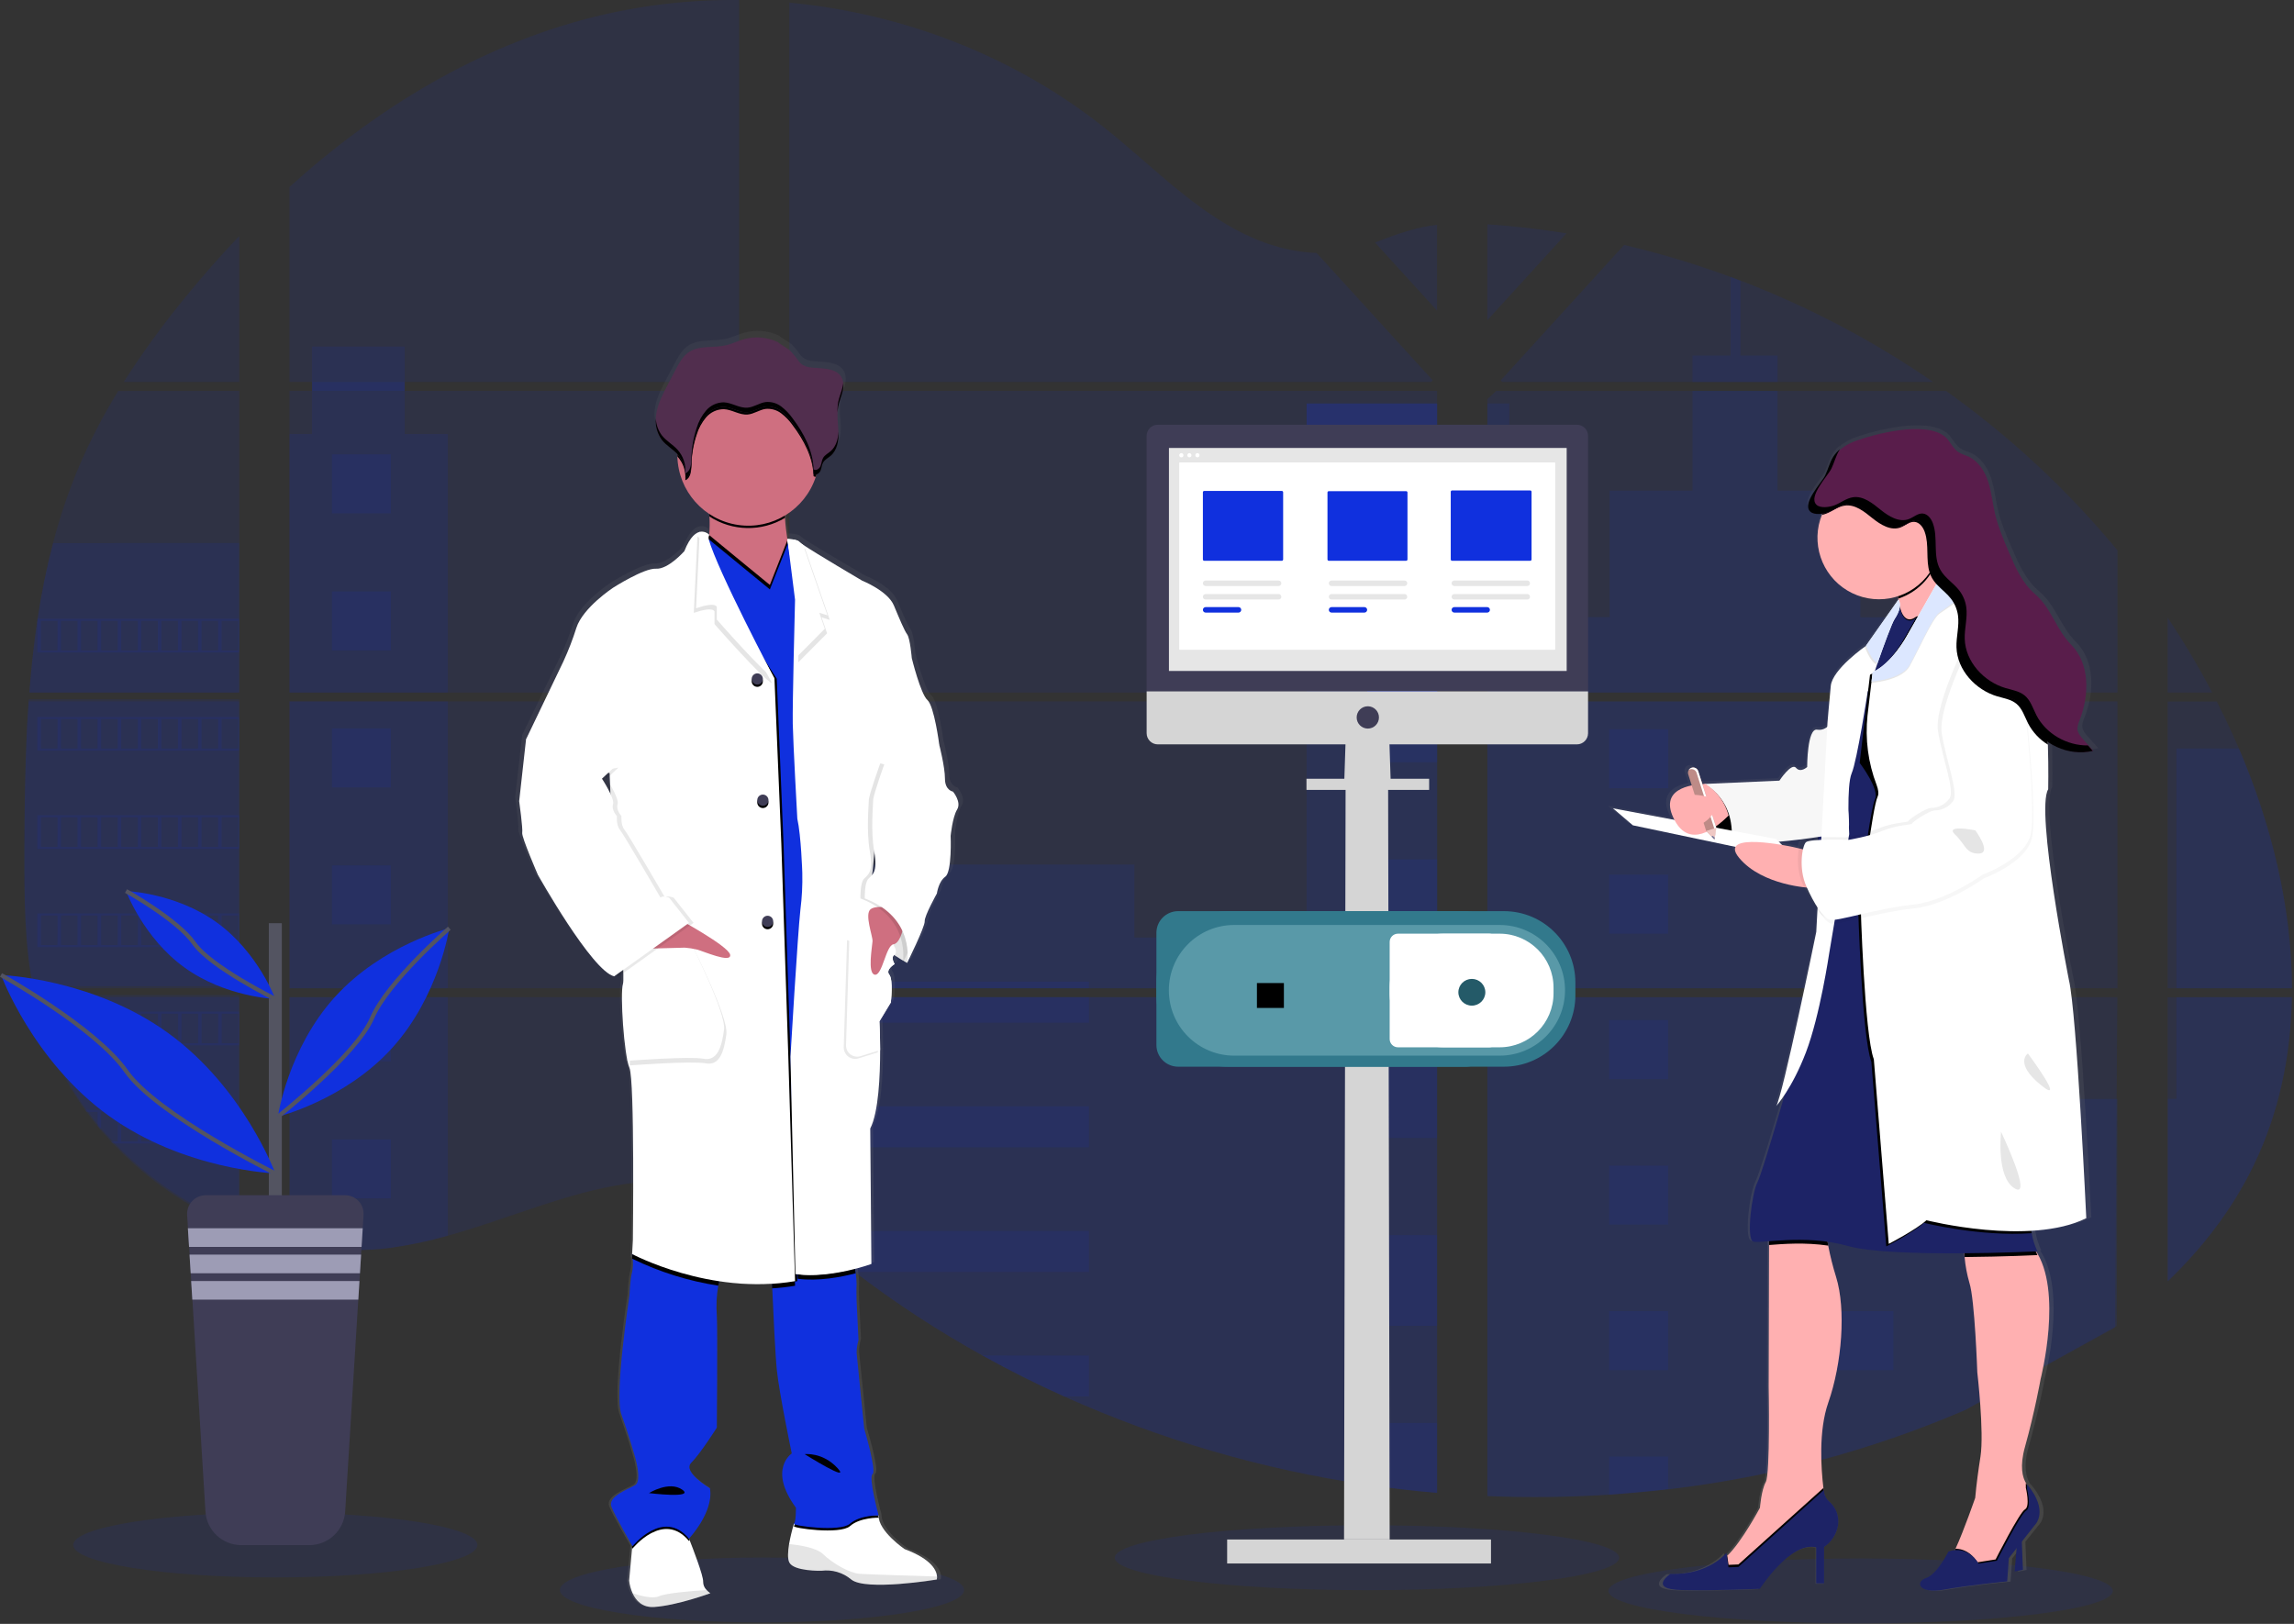 <?xml version="1.0" encoding="UTF-8"?>
<svg width="1106px" height="783px" viewBox="0 0 1106 783" xmlns="http://www.w3.org/2000/svg" xmlns:xlink="http://www.w3.org/1999/xlink" version="1.1">
 <rect x="0" y="0" width="1106" height="783" fill="#333333" stroke="none"/>
 <!-- Generated by Pixelmator Pro 1.7.1 -->
 <path id="Path" d="M13.84 338.2 L115.33 338.2 115.33 476.53 21.27 476.53 C21.02 477.95 20.78 479.38 20.52 480.81 L115.33 480.81 115.33 592.37 C115.16 592.32 115.01 592.26 114.85 592.2 112.17 591.14 109.51 590.02 106.85 588.82 L105.15 588.05 Q101.15 586.16 97.15 584.05 C96.22 583.56 95.29 583.05 94.37 582.53 79.566 574.237 66.117 563.729 54.49 551.37 54.15 551.04 53.83 550.69 53.49 550.37 51.87 548.61 50.28 546.83 48.74 545.01 L47.04 543.01 C45.22 540.78 43.46 538.49 41.75 536.17 41.5 535.83 41.26 535.49 41 535.17 34.045 525.527 28.271 515.086 23.8 504.07 23.66 503.74 23.54 503.38 23.41 503.07 Q21.35 497.77 19.76 492.37 C19.3 490.86 18.86 489.37 18.48 487.8 18.34 487.34 18.22 486.89 18.11 486.44 12.43 464.27 11.76 441.24 11.76 418.37 11.76 415.7 11.76 413.02 11.76 410.37 11.76 401.12 11.87 391.81 12.03 382.51 12.03 380.1 12.13 377.7 12.18 375.28 Q12.39 366.07 12.78 356.86 C12.84 355.15 12.92 353.45 13.01 351.75 Q13.01 350.28 13.16 348.81 C13.4 345.25 13.6 341.72 13.84 338.2 Z" fill="#1030de" fill-opacity="0.1" stroke="none"/>
 <path id="Path-1" d="M115.33 188.46 L115.33 333.92 14.16 333.92 C14.16 333.5 14.23 333.07 14.26 332.65 14.35 331.5 14.44 330.35 14.54 329.21 14.65 327.87 14.77 326.52 14.9 325.21 15.03 323.9 15.17 322.3 15.32 320.85 15.47 319.4 15.61 317.93 15.78 316.48 15.95 315.03 16.1 313.58 16.28 312.14 16.46 310.7 16.62 309.24 16.81 307.8 16.96 306.6 17.12 305.41 17.28 304.21 17.51 302.52 17.75 300.82 18.01 299.14 18.01 298.89 18.08 298.63 18.12 298.39 19.945 286.091 22.432 273.901 25.57 261.87 28.855 249.25 33.049 236.884 38.12 224.87 43.51 212.302 49.82 200.149 57 188.51 Z" fill="#1030de" fill-opacity="0.1" stroke="none"/>
 <path id="Path-2" d="M13.84 337.2 L115.33 337.2 115.33 475.53 21.27 475.53 C21.02 476.95 20.78 478.38 20.52 479.81 L115.33 479.81 115.33 591.37 C115.16 591.32 115.01 591.26 114.85 591.2 112.17 590.14 109.51 589.02 106.85 587.82 L105.15 587.05 Q101.15 585.16 97.15 583.05 C96.22 582.56 95.29 582.05 94.37 581.53 79.566 573.237 66.117 562.729 54.49 550.37 54.15 550.04 53.83 549.69 53.49 549.37 51.87 547.61 50.28 545.83 48.74 544.01 L47.04 542.01 C45.22 539.78 43.46 537.49 41.75 535.17 41.5 534.83 41.26 534.49 41 534.17 34.045 524.527 28.271 514.086 23.8 503.07 23.66 502.74 23.54 502.38 23.41 502.07 Q21.35 496.77 19.76 491.37 C19.3 489.86 18.86 488.37 18.48 486.8 18.34 486.34 18.22 485.89 18.11 485.44 12.43 463.27 11.76 440.24 11.76 417.37 11.76 414.7 11.76 412.02 11.76 409.37 11.76 400.12 11.87 390.81 12.03 381.51 12.03 379.1 12.13 376.7 12.18 374.28 Q12.39 365.07 12.78 355.86 C12.84 354.15 12.92 352.45 13.01 350.75 Q13.01 349.28 13.16 347.81 C13.4 344.25 13.6 340.72 13.84 337.2 Z" fill="#1030de" fill-opacity="0.1" stroke="none"/>
 <path id="Path-3" d="M115.33 261.83 L115.33 333.92 14.16 333.92 C14.16 333.5 14.23 333.07 14.26 332.65 14.35 331.5 14.44 330.35 14.54 329.21 14.65 327.87 14.77 326.52 14.9 325.21 15.03 323.9 15.17 322.3 15.32 320.85 15.47 319.4 15.61 317.93 15.78 316.48 15.95 315.03 16.1 313.58 16.28 312.14 16.46 310.7 16.62 309.24 16.81 307.8 16.96 306.6 17.12 305.41 17.28 304.21 17.51 302.52 17.75 300.82 18.01 299.14 18.01 298.89 18.08 298.63 18.12 298.39 19.945 286.091 22.432 273.901 25.57 261.87 Z" fill="#1030de" fill-opacity="0.1" stroke="none"/>
 <path id="Path-4" d="M464.82 766.65 C464.82 775.293 421.195 782.3 367.38 782.3 313.565 782.3 269.94 775.293 269.94 766.65 269.94 758.007 313.565 751 367.38 751 421.195 751 464.82 758.007 464.82 766.65 Z" fill="#1030de" fill-opacity="0.1" stroke="none"/>
 <path id="Path-5" d="M1018.64 767.09 C1018.64 775.733 964.202 782.74 897.05 782.74 829.898 782.74 775.46 775.733 775.46 767.09 775.46 758.447 829.898 751.44 897.05 751.44 964.202 751.44 1018.64 758.447 1018.64 767.09 Z" fill="#1030de" fill-opacity="0.1" stroke="none"/>
 <path id="Path-copy-2" d="M780.64 751.09 C780.64 759.733 726.202 766.74 659.05 766.74 591.898 766.74 537.46 759.733 537.46 751.09 537.46 742.447 591.898 735.44 659.05 735.44 726.202 735.44 780.64 742.447 780.64 751.09 Z" fill="#1030de" fill-opacity="0.1" stroke="none"/>
 <path id="Path-6" d="M115.33 184.18 L59.66 184.18 C68.709 170.016 78.597 156.405 89.27 143.42 97.54 133.26 106.27 123.36 115.33 113.82 Z" fill="#1030de" fill-opacity="0.1" stroke="none"/>
 <path id="Path-7" d="M139.56 338.19 L139.56 476.53 356.33 476.53 356.33 338.19 Z M139.56 480.8 L139.56 599.6 C140.8 599.86 142.03 600.11 143.25 600.32 144.91 600.64 146.56 600.93 148.25 601.18 148.57 601.23 148.9 601.28 149.25 601.31 149.91 601.42 150.59 601.51 151.25 601.6 152.92 601.83 154.58 602.02 156.25 602.17 157.04 602.25 157.84 602.32 158.64 602.38 L160.57 602.53 C161.62 602.61 162.66 602.67 163.69 602.7 164.33 602.7 164.97 602.76 165.63 602.78 L167.15 602.78 C167.15 602.78 168.41 602.78 169.04 602.78 L171.61 602.78 172.76 602.78 C173.62 602.78 174.48 602.78 175.33 602.7 L175.39 602.7 C175.98 602.7 176.58 602.7 177.18 602.62 177.347 602.63 177.513 602.63 177.68 602.62 178.18 602.62 178.68 602.62 179.16 602.55 L179.51 602.55 182.86 602.29 C183.96 602.19 185.07 602.06 186.19 601.94 L188.47 601.67 C197.746 600.37 206.918 598.419 215.92 595.83 236.14 590.19 255.92 582.3 276.13 576.52 302.26 569.07 331.13 565.41 356.38 574.52 L356.38 480.8 Z M356.33 184.18 L356.33 0.01 C332.597 -0.247 308.929 2.529 285.9 8.27 231.01 22.06 181.76 51.97 139.56 90.17 L139.56 184.17 150.44 184.17 150.44 188.44 139.56 188.44 139.56 333.92 356.33 333.92 356.33 188.45 195.11 188.45 195.11 184.18 Z M634.76 121.97 C621.18 121.49 607.68 117.19 595.47 110.55 572.12 97.85 553.47 78.24 532.63 61.69 489.33 27.22 435.63 6.42 380.54 1.26 L380.54 184.18 689.99 184.18 690.76 183.37 Z M662.95 116.97 L692.84 149.77 692.84 108.37 C682.83 109.61 674.06 112.56 662.99 116.93 Z M692.84 629.1 L692.84 480.8 629.15 480.8 C628.98 480.17 628.81 479.53 628.61 478.89 628.8 479.53 628.96 480.17 629.14 480.8 L380.58 480.8 380.58 588.05 C382.94 589.8 385.27 591.64 387.58 593.51 390.07 595.51 392.53 597.62 395 599.69 L397.49 601.75 C398.68 602.75 399.88 603.75 401.09 604.69 Q404.69 607.61 408.36 610.45 C409.57 611.45 410.81 612.35 412.04 613.29 431.567 628.22 452.166 641.693 473.67 653.6 Q480.9 657.6 488.26 661.41 C491.53 663.08 494.82 664.74 498.12 666.35 Q505.56 669.98 513.12 673.35 C559.586 694.208 608.721 708.521 659.12 715.88 Q675.91 718.36 692.83 719.78 L692.83 629.09 693.83 629.09 Z M380.58 188.45 L380.58 333.92 692.88 333.92 692.88 188.45 Z M380.58 338.19 L380.58 476.53 692.88 476.53 692.88 338.19 Z M717.12 108.19 L717.12 154.37 755.27 112.51 Q736.31 109.45 717.12 108.14 Z M717.12 338.24 L717.12 476.53 1020.87 476.53 1020.87 338.19 Z M1019.76 640.08 L1020.83 480.8 717.12 480.8 717.12 721.37 C736.685 722.192 756.28 721.958 775.82 720.67 L776.16 720.67 Q790.16 719.79 804.03 718.11 L804.24 718.11 C853.571 712.369 901.807 699.498 947.44 679.9 M1079.44 360.97 C1078.3 358.28 1077.11 355.61 1075.9 352.97 1073.64 347.97 1071.25 343.11 1068.79 338.25 L1045.09 338.25 1045.09 476.53 1105.01 476.53 C1104.98 437.37 1095.07 397.37 1079.47 360.92 Z M1045.09 480.85 L1045.09 617.85 C1061.97 601.67 1076.23 583.16 1086.5 562 1098.85 536.52 1104.5 508.93 1104.96 480.83 Z M1045.09 297.93 L1045.09 333.93 1066.57 333.93 C1060.072 321.537 1052.912 309.503 1045.12 297.88 Z M839.09 135.33 C837.51 134.73 835.93 134.12 834.34 133.53 817.571 127.337 800.435 122.188 783.03 118.11 L724.65 182.18 723.53 183.37 724.28 184.19 932.06 184.19 C903.122 164.271 871.924 147.852 839.12 135.28 Z M938.15 188.5 L721.38 188.5 717.12 192.4 717.12 333.92 754.46 333.92 754.52 333.92 1020.91 333.92 1020.91 265.37 C996.812 236.226 968.999 210.366 938.18 188.45 Z" fill="#1030de" fill-opacity="0.1" stroke="none"/>
 <path id="Path-8" d="M215.87 209.28 L215.87 333.92 139.56 333.92 139.56 209.28 150.44 209.28 150.44 167.08 195.1 167.08 195.1 209.28 Z" fill="#1030de" fill-opacity="0.1" stroke="none"/>
 <path id="Path-9" d="M139.57 338.19 L215.87 338.19 215.87 476.52 139.57 476.52 Z" fill="#1030de" fill-opacity="0.1" stroke="none"/>
 <path id="Path-10" d="M139.56 480.81 L215.87 480.81 215.87 595.81 C206.868 598.396 197.696 600.345 188.42 601.64 L186.14 601.92 C185.02 602.05 183.91 602.16 182.81 602.27 181.71 602.38 180.57 602.46 179.46 602.53 L179.11 602.53 C178.63 602.53 178.11 602.59 177.64 602.6 L177.13 602.6 C176.53 602.6 175.93 602.66 175.33 602.68 174.48 602.73 173.63 602.74 172.76 602.75 172.39 602.75 172.04 602.75 171.67 602.75 170.81 602.75 169.96 602.75 169.1 602.75 L167.21 602.75 C166.7 602.75 166.21 602.75 165.68 602.75 L163.75 602.68 C162.75 602.68 161.67 602.57 160.63 602.5 L158.71 602.36 156.32 602.14 C154.64 601.99 152.97 601.8 151.32 601.57 L149.32 601.29 148.32 601.15 C146.65 600.89 145 600.61 143.32 600.29 142.09 600.08 140.87 599.82 139.63 599.57 Z" fill="#1030de" fill-opacity="0.1" stroke="none"/>
 <path id="Path-11" d="M629.96 194.56 L692.88 194.56 692.88 333.91 629.96 333.91 Z" fill="#1030de" fill-opacity="0.262" stroke="none"/>
 <path id="Path-12" d="M692.89 338.19 L692.89 476.53 380.58 476.53 380.58 416.86 546.93 416.86 546.93 452.06 629.96 452.06 629.96 338.19 Z" fill="#1030de" fill-opacity="0.105" stroke="none"/>
 <path id="Path-13" d="M693.88 629.13 L692.88 629.13 692.88 719.88 Q675.98 718.45 659.18 715.99 C608.756 708.608 559.601 694.264 513.12 673.37 Q492.99 664.31 473.68 653.59 C452.176 641.677 431.575 628.204 412.04 613.28 Q404.68 607.64 397.51 601.74 C394.2 599.01 390.91 596.21 387.58 593.49 385.27 591.62 382.94 589.78 380.58 588.02 L380.58 480.81 629.13 480.81 C628.96 480.17 628.79 479.53 628.61 478.9 628.8 479.53 628.98 480.17 629.15 480.81 L692.88 480.81 692.88 629.07 C693.22 629.08 693.55 629.11 693.88 629.13 Z" fill="#1030de" fill-opacity="0.1" stroke="none"/>
 <path id="Path-14" d="M856.98 184.18 L815.98 184.18 815.98 171.44 834.36 171.44 834.36 133.49 Q836.75 134.36 839.12 135.28 L839.12 171.44 856.98 171.44 Z" fill="#1030de" fill-opacity="0.103" stroke="none"/>
 <path id="Path-15" d="M955.76 333.92 L754.48 333.92 C754.48 333.92 754.48 333.92 754.55 333.97 L754.46 333.92 717.12 333.92 717.12 194.57 727.7 194.57 727.7 297.57 776.05 297.57 776.05 236.57 815.99 236.57 815.99 188.46 856.99 188.46 856.99 236.61 896.93 236.61 896.93 297.61 955.76 297.61 Z" fill="#1030de" fill-opacity="0.104" stroke="none"/>
 <path id="Path-16" d="M717.12 338.19 L717.12 476.53 955.76 476.53 955.76 338.19 Z M1020.54 639.37 L1020.87 529.87 955.76 529.87 955.76 480.87 717.12 480.87 717.12 721.37 C736.685 722.192 756.28 721.958 775.82 720.67 L776.16 720.67 Q790.16 719.79 804.03 718.11 L804.24 718.11 C853.571 712.369 901.807 699.498 947.44 679.9" fill="#1030de" fill-opacity="0.104" stroke="none"/>
 <path id="Rounded-Rectangle" d="M703.12 474 C698.149 474 694.12 478.029 694.12 483 L694.12 483 C694.12 487.971 698.149 492 703.12 492 L708.12 492 C713.091 492 717.12 487.971 717.12 483 L717.12 483 C717.12 478.029 713.091 474 708.12 474 Z" fill="#ffffff" fill-opacity="1" stroke="none"/>
 <path id="Path-17" d="M1049.33 480.81 L1105 480.81 C1104.51 508.9 1098.87 536.49 1086.53 561.97 1076.26 583.14 1061.99 601.65 1045.13 617.82 L1045.13 529.82 1049.33 529.82 Z" fill="#1030de" fill-opacity="0.104" stroke="none"/>
 <path id="Path-18" d="M1105.03 476.53 L1049.33 476.53 1049.33 360.92 1079.47 360.92 C1095.07 397.37 1104.98 437.37 1105.03 476.53 Z" fill="#1030de" fill-opacity="0.104" stroke="none"/>
 <path id="Path-19" d="M659.18 233.3 L692.89 233.3 692.89 276.99 659.18 276.99 Z" fill="#1030de" fill-opacity="1" stroke="none"/>
 <path id="Path-20" d="M659.18 323.86 L692.89 323.86 692.89 333.92 659.18 333.92 Z" fill="#1030de" fill-opacity="1" stroke="none"/>
 <path id="Path-21" d="M659.18 338.19 L692.89 338.19 692.89 367.54 659.18 367.54 Z" fill="#1030de" fill-opacity="0.104" stroke="none"/>
 <path id="Path-22" d="M659.18 414.42 L692.89 414.42 692.89 458.11 659.18 458.11 Z" fill="#1030de" fill-opacity="0.105" stroke="none"/>
 <path id="Path-23" d="M659.18 504.98 L692.89 504.98 692.89 548.67 659.18 548.67 Z" fill="#1030de" fill-opacity="0.098" stroke="none"/>
 <path id="Path-24" d="M692.88 629.07 C693.22 629.07 693.55 629.07 693.88 629.13 L692.88 629.13 692.88 639.28 659.18 639.28 659.18 595.54 692.88 595.54 Z" fill="#1030de" fill-opacity="0.1" stroke="none"/>
 <path id="Path-25" d="M692.88 686.08 L692.88 719.83 Q675.98 718.4 659.18 715.94 L659.18 686.08 Z" fill="#1030de" fill-opacity="0.1" stroke="none"/>
 <path id="Path-26" d="M380.58 473.32 L525.05 473.32 525.05 476.53 380.58 476.53 Z" fill="#1030de" fill-opacity="0.1" stroke="none"/>
 <path id="Path-27" d="M380.58 480.8 L525.05 480.8 525.05 493.1 380.58 493.1 Z" fill="#1030de" fill-opacity="0.1" stroke="none"/>
 <path id="Path-28" d="M380.58 533.42 L525.05 533.42 525.05 553.2 380.58 553.2 Z" fill="#1030de" fill-opacity="0.1" stroke="none"/>
 <path id="Path-29" d="M525.04 593.52 L525.04 613.3 412.04 613.3 Q404.68 607.68 397.5 601.76 C394.19 599.03 390.91 596.23 387.57 593.52 Z" fill="#1030de" fill-opacity="0.1" stroke="none"/>
 <path id="Path-30" d="M525.04 653.61 L525.04 673.37 513.11 673.37 Q493 664.3 473.68 653.58 Z" fill="#1030de" fill-opacity="0.1" stroke="none"/>
 <path id="Path-31" d="M775.83 351.6 L804.27 351.6 804.27 380.04 775.83 380.04 Z" fill="#1030de" fill-opacity="0.103" stroke="none"/>
 <path id="Path-32" d="M160.05 219.09 L188.49 219.09 188.49 247.53 160.05 247.53 Z" fill="#1030de" fill-opacity="0.1" stroke="none"/>
 <path id="Path-33" d="M160.05 285.15 L188.49 285.15 188.49 313.59 160.05 313.59 Z" fill="#1030de" fill-opacity="0.1" stroke="none"/>
 <path id="Path-34" d="M160.05 351.21 L188.49 351.21 188.49 379.65 160.05 379.65 Z" fill="#1030de" fill-opacity="0.1" stroke="none"/>
 <path id="Path-35" d="M160.05 417.26 L188.49 417.26 188.49 445.7 160.05 445.7 Z" fill="#1030de" fill-opacity="0.1" stroke="none"/>
 <path id="Path-36" d="M160.05 483.32 L188.49 483.32 188.49 511.76 160.05 511.76 Z" fill="#1030de" fill-opacity="0.1" stroke="none"/>
 <path id="Path-37" d="M160.05 549.38 L188.49 549.38 188.49 577.82 160.05 577.82 Z" fill="#1030de" fill-opacity="0.1" stroke="none"/>
 <path id="Path-38" d="M884.4 351.6 L912.84 351.6 912.84 380.04 884.4 380.04 Z" fill="#1030de" fill-opacity="1" stroke="none"/>
 <path id="Path-39" d="M775.83 421.75 L804.27 421.75 804.27 450.19 775.83 450.19 Z" fill="#1030de" fill-opacity="0.097" stroke="none"/>
 <path id="Path-40" d="M884.4 421.75 L912.84 421.75 912.84 450.19 884.4 450.19 Z" fill="#1030de" fill-opacity="1" stroke="none"/>
 <path id="Path-41" d="M775.83 491.89 L804.27 491.89 804.27 520.33 775.83 520.33 Z" fill="#1030de" fill-opacity="0.097" stroke="none"/>
 <path id="Path-42" d="M884.4 491.89 L912.84 491.89 912.84 520.33 884.4 520.33 Z" fill="#1030de" fill-opacity="1" stroke="none"/>
 <path id="Path-43" d="M775.83 562.04 L804.27 562.04 804.27 590.48 775.83 590.48 Z" fill="#1030de" fill-opacity="0.097" stroke="none"/>
 <path id="Path-44" d="M884.4 562.04 L912.84 562.04 912.84 590.48 884.4 590.48 Z" fill="#1030de" fill-opacity="1" stroke="none"/>
 <path id="Path-45" d="M775.83 632.19 L804.27 632.19 804.27 660.63 775.83 660.63 Z" fill="#1030de" fill-opacity="0.097" stroke="none"/>
 <path id="Path-46" d="M884.4 632.19 L912.84 632.19 912.84 660.63 884.4 660.63 Z" fill="#1030de" fill-opacity="0.102" stroke="none"/>
 <path id="Path-47" d="M775.83 720.67 L775.83 702.33 804.26 702.33 804.26 718.06 Z" fill="#1030de" fill-opacity="0.097" stroke="none"/>
 <path id="Path-48" d="M18 298.37 L18 314.64 115.33 314.64 115.33 298.37 Z M27.7 313.62 L19.76 313.62 19.76 299.37 27.76 299.37 Z M37.39 313.62 L29.39 313.62 29.39 299.37 37.39 299.37 Z M47.06 313.62 L39.06 313.62 39.06 299.37 47.06 299.37 Z M56.75 313.62 L48.76 313.62 48.76 299.37 56.76 299.37 Z M66.43 313.62 L58.43 313.62 58.43 299.37 66.43 299.37 Z M76.12 313.62 L68.12 313.62 68.12 299.37 76.12 299.37 Z M85.81 313.62 L77.81 313.62 77.81 299.37 85.81 299.37 Z M95.49 313.62 L87.49 313.62 87.49 299.37 95.49 299.37 Z M105.17 313.62 L97.17 313.62 97.17 299.37 105.17 299.37 Z M114.85 313.62 L106.85 313.62 106.85 299.37 114.85 299.37 Z" fill="#1030de" fill-opacity="0.1" stroke="none"/>
 <path id="Path-49" d="M18 345.71 L18 361.98 115.33 361.98 115.33 345.71 Z M27.7 360.95 L19.76 360.95 19.76 346.74 27.76 346.74 Z M37.39 360.95 L29.39 360.95 29.39 346.74 37.39 346.74 Z M47.06 360.95 L39.06 360.95 39.06 346.74 47.06 346.74 Z M56.75 360.95 L48.76 360.95 48.76 346.74 56.76 346.74 Z M66.43 360.95 L58.43 360.95 58.43 346.74 66.43 346.74 Z M76.12 360.95 L68.12 360.95 68.12 346.74 76.12 346.74 Z M85.81 360.95 L77.81 360.95 77.81 346.74 85.81 346.74 Z M95.49 360.95 L87.49 360.95 87.49 346.74 95.49 346.74 Z M105.17 360.95 L97.17 360.95 97.17 346.74 105.17 346.74 Z M114.85 360.95 L106.85 360.95 106.85 346.74 114.85 346.74 Z" fill="#1030de" fill-opacity="0.1" stroke="none"/>
 <path id="Path-50" d="M18 393.07 L18 409.37 115.33 409.37 115.33 393.07 Z M27.7 408.31 L19.76 408.31 19.76 394.09 27.76 394.09 Z M37.39 408.31 L29.39 408.31 29.39 394.09 37.39 394.09 Z M47.06 408.31 L39.06 408.31 39.06 394.09 47.06 394.09 Z M56.75 408.31 L48.76 408.31 48.76 394.09 56.76 394.09 Z M66.43 408.31 L58.43 408.31 58.43 394.09 66.43 394.09 Z M76.12 408.31 L68.12 408.31 68.12 394.09 76.12 394.09 Z M85.81 408.31 L77.81 408.31 77.81 394.09 85.81 394.09 Z M95.49 408.31 L87.49 408.31 87.49 394.09 95.49 394.09 Z M105.17 408.31 L97.17 408.31 97.17 394.09 105.17 394.09 Z M114.85 408.31 L106.85 408.31 106.85 394.09 114.85 394.09 Z" fill="#1030de" fill-opacity="0.1" stroke="none"/>
 <path id="Path-51" d="M18 440.43 L18 456.68 115.33 456.68 115.33 440.43 Z M27.7 455.67 L19.76 455.67 19.76 441.44 27.76 441.44 Z M37.39 455.67 L29.39 455.67 29.39 441.44 37.39 441.44 Z M47.06 455.67 L39.06 455.67 39.06 441.44 47.06 441.44 Z M56.75 455.67 L48.76 455.67 48.76 441.44 56.76 441.44 Z M66.43 455.67 L58.43 455.67 58.43 441.44 66.43 441.44 Z M76.12 455.67 L68.12 455.67 68.12 441.44 76.12 441.44 Z M85.81 455.67 L77.81 455.67 77.81 441.44 85.81 441.44 Z M95.49 455.67 L87.49 455.67 87.49 441.44 95.49 441.44 Z M105.17 455.67 L97.17 455.67 97.17 441.44 105.17 441.44 Z M114.85 455.67 L106.85 455.67 106.85 441.44 114.85 441.44 Z" fill="#1030de" fill-opacity="0.1" stroke="none"/>
 <path id="Path-52" d="M18.42 487.78 C18.81 489.31 19.25 490.84 19.71 492.35 L19.71 488.8 27.71 488.8 27.71 503.02 23.43 503.02 C23.56 503.35 23.69 503.71 23.82 504.02 L115.33 504.02 115.33 487.78 Z M37.42 503.02 L29.42 503.02 29.42 488.8 37.42 488.8 Z M47.09 503.02 L39.09 503.02 39.09 488.8 47.09 488.8 Z M56.78 503.02 L48.76 503.02 48.76 488.8 56.76 488.8 Z M66.46 503.02 L58.46 503.02 58.46 488.8 66.46 488.8 Z M76.15 503.02 L68.15 503.02 68.15 488.8 76.15 488.8 Z M85.84 503.02 L77.84 503.02 77.84 488.8 85.84 488.8 Z M95.52 503.02 L87.52 503.02 87.52 488.8 95.52 488.8 Z M105.2 503.02 L97.2 503.02 97.2 488.8 105.2 488.8 Z M114.88 503.02 L106.88 503.02 106.88 488.8 114.88 488.8 Z" fill="#1030de" fill-opacity="0.1" stroke="none"/>
 <path id="Path-53" d="M41.02 535.14 C41.27 535.46 41.51 535.82 41.77 536.14 L47.06 536.14 47.06 542.97 C47.63 543.65 48.19 544.33 48.77 544.97 L48.77 536.1 56.77 536.1 56.77 550.37 53.53 550.37 C53.85 550.7 54.16 551.05 54.53 551.37 L115.36 551.37 115.36 535.14 Z M66.43 550.37 L58.43 550.37 58.43 536.16 66.43 536.16 Z M76.12 550.37 L68.12 550.37 68.12 536.16 76.12 536.16 Z M85.81 550.37 L77.81 550.37 77.81 536.16 85.81 536.16 Z M95.49 550.37 L87.49 550.37 87.49 536.16 95.49 536.16 Z M105.17 550.37 L97.17 550.37 97.17 536.16 105.17 536.16 Z M114.85 550.37 L106.85 550.37 106.85 536.16 114.85 536.16 Z" fill="#1030de" fill-opacity="0.1" stroke="none"/>
 <path id="Path-54" d="M94.41 582.49 C95.32 583.01 96.25 583.49 97.19 584.01 L97.19 583.51 105.19 583.51 105.19 588.01 106.89 588.8 106.89 583.51 114.89 583.51 114.89 592.16 C115.043 592.236 115.204 592.297 115.37 592.34 L115.37 582.49 Z" fill="#1030de" fill-opacity="1" stroke="none"/>
 <path id="Path-55" d="M754.48 333.92 L754.54 333.92 Z M692.88 629.06 L693.88 629.06 Z M628.61 478.89 C628.8 479.53 628.96 480.17 629.14 480.8 628.98 480.17 628.81 479.53 628.61 478.89 Z M754.48 333.89 L754.54 333.89 Z M150.48 184.15 L150.48 188.42 195.15 188.42 195.15 184.15 Z M692.88 629.06 L693.88 629.06 Z M628.61 478.89 C628.8 479.53 628.96 480.17 629.14 480.8 628.98 480.17 628.81 479.53 628.61 478.89 Z M754.48 333.89 L754.54 333.89 Z M692.88 629.03 L693.88 629.03 Z M628.61 478.89 C628.8 479.53 628.96 480.17 629.14 480.8 628.98 480.17 628.81 479.53 628.61 478.89 Z" fill="#1030de" fill-opacity="0.1" stroke="none"/>
 <defs>
  <linearGradient id="linear-gradient" gradientUnits="userSpaceOnUse" x1="356.33" y1="774.87" x2="356.33" y2="159.53">
   <stop offset="0" stop-color="#808080" stop-opacity="0.25"/>
   <stop offset="0.54" stop-color="#808080" stop-opacity="0.12"/>
   <stop offset="1" stop-color="#808080" stop-opacity="0.1"/>
  </linearGradient>
 </defs>
 <path id="Path-56" d="M461.6 379.67 C461.6 379.67 457.66 379.12 457.66 373.38 457.66 367.64 454.84 356.92 454.84 356.92 454.84 356.87 452.4 338.25 449.03 335.29 445.66 332.33 441.33 314.95 441.33 314.95 441.33 314.95 440.59 305.52 439.08 303.49 437.57 301.46 435.53 296.49 432.52 289.4 429.51 282.31 416.96 277.4 416.96 277.4 416.96 277.4 394.27 264.24 387.84 259.95 387.256 259.598 386.709 259.185 386.21 258.72 385.09 257.25 380.21 257.22 380.21 257.22 379.7 254 379.21 250.3 379.05 246.95 379.05 246.59 379.05 246.23 379 245.87 386.17 241.632 391.57 234.949 394.21 227.05 394.33 226.67 394.43 226.27 394.54 225.89 395.409 225.604 396.117 224.965 396.49 224.13 397.07 222.84 397.08 221.33 397.8 220.13 398.64 218.71 400.24 217.95 401.5 216.88 404.68 214.18 405.5 209.63 405.35 205.49 405.25 202.14 404.71 198.76 404.92 195.43 L404.98 194.59 C405.04 194.09 405.11 193.59 405.2 193.11 405.69 190.63 406.76 188.29 407.36 185.83 407.96 183.37 408.02 180.6 406.62 178.48 404.57 175.37 400.3 174.75 396.55 174.43 392.3 174.07 388.5 174.54 385.78 171.01 384.507 169.165 383.075 167.435 381.5 165.84 380.94 165.32 375.5 162 375.5 161.78 370.191 159.321 364.172 158.859 358.55 160.48 355.73 161.3 353.07 162.64 350.21 163.31 344.04 164.77 336.94 163.19 331.7 166.72 328.78 168.72 327.03 171.9 325.39 175 Q323.39 178.83 321.33 182.65 C319.12 186.84 316.87 191.1 315.94 195.74 315.744 196.75 315.624 197.772 315.58 198.8 L315.58 198.85 315.58 199.96 315.58 200.43 C315.58 200.78 315.58 201.12 315.64 201.43 315.7 201.74 315.69 201.84 315.72 202.05 315.75 202.26 315.8 202.73 315.86 203.05 315.92 203.37 316.04 203.93 316.16 204.37 316.21 204.56 316.28 204.74 316.34 204.92 316.44 205.26 316.56 205.59 316.69 205.92 316.76 206.09 316.83 206.27 316.91 206.44 317.06 206.79 317.24 207.13 317.42 207.44 317.5 207.58 317.56 207.71 317.64 207.84 317.919 208.305 318.226 208.753 318.56 209.18 320.7 211.85 323.85 213.55 326.18 216.05 L326.18 216.34 326.18 217.17 C326.431 228.49 332.264 238.954 341.76 245.12 341.76 245.5 341.81 245.89 341.83 246.27 342.025 249.238 341.988 252.217 341.72 255.18 340.895 254.208 339.674 253.664 338.4 253.7 337.97 253.679 337.54 253.716 337.12 253.81 L337.03 253.74 337.03 253.83 C334.83 254.37 332.12 256.66 329.53 263.17 329.53 263.17 321.65 272.05 315.65 271.68 309.65 271.31 294.46 280.92 294.46 280.92 294.46 280.92 279.64 290.54 276.46 300.34 274.683 305.897 272.552 311.335 270.08 316.62 L251.76 354.37 248.38 384.32 C248.38 384.32 250.25 397.64 249.88 399.67 249.51 401.7 257.57 420.01 257.57 420.01 257.57 420.01 284.2 466.8 295.08 469.2 L295.86 468.65 C296.325 468.893 296.819 469.078 297.33 469.2 L299.57 467.62 C299.704 469.381 299.647 471.151 299.4 472.9 297.9 477.52 299.96 507.67 302.58 513.58 305.2 519.49 304.27 596.98 304.27 596.98 L303.9 603.82 C303.9 603.82 303.9 604.04 303.99 604.42 L303.9 606.04 304.17 606.18 C304.45 608.35 304.359 610.551 303.9 612.69 302.96 615.69 302.58 624.17 302.58 624.17 302.58 624.17 295.09 672.05 298.64 681.67 302.19 691.29 305.21 701.83 305.21 701.83 305.21 701.83 308.96 713.83 305.39 715.88 301.82 717.93 291.67 721.37 293.76 726.37 295.66 730.99 302.87 743.37 303.94 745.18 L303.85 746.13 302.38 762.06 C302.618 764.163 303.188 766.215 304.07 768.14 305.68 771.61 308.81 775.21 314.76 774.82 315.76 774.75 316.92 774.63 318.04 774.48 328.93 773.02 342.34 768.16 342.34 768.16 341.644 767.718 341.006 767.19 340.44 766.59 339.358 765.542 338.754 764.096 338.77 762.59 338.93 759.69 333.5 745.87 332.15 742.47 331.94 741.98 331.83 741.7 331.83 741.7 331.83 741.7 344.21 728.76 342.15 717.29 342.15 717.29 328.45 709.29 332.96 704.9 337.47 700.51 345.53 687.9 345.53 687.9 345.53 687.9 345.9 640.75 345.53 633.71 345.144 628.824 345.376 623.908 346.22 619.08 346.37 618.35 346.55 617.64 346.74 616.94 352.977 617.871 359.274 618.349 365.58 618.37 367.88 618.37 370.22 618.37 372.58 618.23 Q372.58 619.23 372.67 620.39 C373.19 632.07 374.16 652.55 374.95 660.16 376.07 671.07 382.26 700.47 382.26 700.47 382.26 700.47 370.45 708.05 384.32 726.73 384.32 726.73 384.32 733.5 383.4 734.48 382.418 737.683 381.626 740.943 381.03 744.24 380.45 747.76 380.21 751.32 381.15 753.17 383.4 757.59 396.9 757.23 396.9 757.23 L397.23 757.17 C402.378 756.638 407.525 758.19 411.52 761.48 416.65 765.6 436.12 763.79 446.66 762.48 450.79 761.96 453.55 761.48 453.55 761.48 453.684 761.012 453.731 760.524 453.69 760.04 453.58 757.45 451.55 751.77 437.79 746.7 437.79 746.7 424.85 738 425.03 730.42 L424.76 730.42 423.26 730.42 C424.35 730.36 425.05 730.42 425.05 730.42 425.05 730.42 419.98 711.92 422.05 710.42 424.12 708.92 417.92 688.42 417.92 688.42 417.92 688.42 414.37 654.02 414.18 651.61 414.188 649.542 414.501 647.486 415.11 645.51 L414.18 626.65 C414.18 626.65 414 620.38 414.18 618.34 414.15 616.569 414.006 614.802 413.75 613.05 413.66 612.35 413.57 611.62 413.47 610.9 418.32 609.67 421.47 608.53 421.47 608.53 L420.91 542.88 C425.03 534.88 425.79 517.33 425.77 504.88 425.77 496.88 425.41 490.96 425.41 490.96 L431.04 481.77 C431.04 481.77 432.34 470.77 430.28 468.36 429.37 467.27 429.78 466.14 430.53 465.21 430.92 464.901 431.331 464.62 431.76 464.37 431.76 464.37 431.7 464.28 431.63 464.15 432.023 463.821 432.441 463.524 432.88 463.26 432.88 463.26 430.88 460.16 432.67 458.85 434.35 459.99 435.85 460.85 436.99 461.55 436.91 462.28 436.83 462.7 436.83 462.7 L437.31 461.7 C438.41 462.32 439.08 462.7 439.08 462.7 439.08 462.7 447.9 445.13 447.71 442.54 447.52 439.95 453.71 429.04 453.71 429.04 453.71 429.04 454.46 423.31 457.84 420.91 461.22 418.51 460.46 401.12 460.46 401.12 460.46 401.12 461.4 392.06 463.65 388.36 465.9 384.66 461.6 379.67 461.6 379.67 Z M292.84 371.96 L293.01 376.15 C292.01 374.54 291.29 373.38 291.29 373.38 Z" fill-opacity="1" fill="url(#linear-gradient)" stroke="none"/>
 <path id="Path-57" d="M439.56 455.11 L437.4 464.31 C437.4 464.31 420.1 455.48 416.98 444.26 413.86 433.04 422.2 428.78 422.2 428.78 L438.32 435.61 Z" fill="#ffffff" fill-opacity="1" stroke="none"/>
 <path id="Path-58" d="M439.56 455.11 L437.4 464.31 C437.4 464.31 420.1 455.48 416.98 444.26 413.86 433.04 422.2 428.78 422.2 428.78 L438.32 435.61 Z" fill="#000000" fill-opacity="0.1" stroke="none"/>
 <path id="Path-59" d="M342.47 768.22 C342.47 768.22 326.47 774.1 315.47 774.84 309.63 775.23 306.56 771.65 304.98 768.2 304.117 766.282 303.56 764.241 303.33 762.15 L304.76 746.3 305.52 737.86 328.89 731.79 332.2 741.91 332.51 742.68 C333.84 746.06 339.17 759.81 339.01 762.68 338.997 764.165 339.589 765.591 340.65 766.63 341.187 767.235 341.798 767.77 342.47 768.22 Z" fill="#ffffff" fill-opacity="1" stroke="none"/>
 <path id="Path-60" d="M451.76 760.16 C451.8 760.641 451.753 761.126 451.62 761.59 451.62 761.59 417.4 767.3 410.4 761.59 406.409 758.217 401.18 756.685 396 757.37 396 757.37 382.76 757.73 380.55 753.37 379.63 751.54 379.87 747.99 380.44 744.49 381.021 741.211 381.796 737.968 382.76 734.78 L383.29 734.36 386.44 731.83 423.32 730.74 423.6 730.74 C423.42 738.28 436.12 746.93 436.12 746.93 449.61 751.93 451.6 757.58 451.76 760.16 Z" fill="#ffffff" fill-opacity="1" stroke="none"/>
 <path id="Path-61" d="M451.76 760.16 C451.795 760.642 451.744 761.126 451.61 761.59 451.61 761.59 417.4 767.3 410.4 761.59 406.412 758.22 401.187 756.687 396.01 757.37 396.01 757.37 382.76 757.73 380.56 753.37 379.64 751.53 379.87 747.99 380.44 744.49 385.54 745 393.59 746.27 396.75 749.3 401.53 753.91 409.63 758.51 414.6 758.87 418.49 759.12 441.76 759.86 451.76 760.16 Z" fill="#000000" fill-opacity="0.105" stroke="none"/>
 <path id="Path-62" d="M342.47 768.22 C342.47 768.22 326.47 774.1 315.47 774.84 309.63 775.23 306.56 771.65 304.99 768.19 309.06 769.56 314.71 771 317.68 769.68 321.2 768.12 333.68 767.11 340.68 766.68 341.213 767.263 341.814 767.78 342.47 768.22 Z" fill="#000000" fill-opacity="0.108" stroke="none"/>
 <path id="Path-63" d="M366.21 294.37 C353.01 289.24 336.03 272.29 340.27 264.37 341.212 262.371 341.771 260.214 341.92 258.01 342.193 255.018 342.233 252.009 342.04 249.01 341.743 244.099 341.152 239.21 340.27 234.37 340.27 234.37 381.48 235.3 379.08 241.37 378.38 243.15 378.27 246.24 378.46 249.7 378.65 253.16 379.15 257.07 379.67 260.38 380.39 264.92 381.11 268.38 381.11 268.38 381.11 268.38 378.59 271.91 377.11 272.1 375.63 272.29 385.15 301.68 366.21 294.37 Z" fill="#cf6f80" fill-opacity="1" stroke="none"/>
 <path id="Path-64" d="M332.48 742.68 L332.17 743.02 C319.85 728.12 304.95 746.69 304.95 746.69 L304.73 746.3 305.49 737.86 328.86 731.79 332.17 741.91 Z" fill="#000000" fill-opacity="1" stroke="none"/>
 <path id="Path-65" d="M423.61 731.79 C423.61 731.79 414.61 731.6 409.81 735.84 405.01 740.08 381.81 736.76 382.81 735.84 383.106 735.384 383.285 734.862 383.33 734.32 L386.48 731.79 423.36 730.7 C423.5 731.37 423.61 731.79 423.61 731.79 Z" fill="#000000" fill-opacity="1" stroke="none"/>
 <path id="Path-66" d="M347.81 614.78 C347.14 616.437 346.631 618.155 346.29 619.91 345.456 624.716 345.224 629.607 345.6 634.47 345.97 641.47 345.6 688.38 345.6 688.38 345.6 688.38 337.69 700.89 333.28 705.3 328.87 709.71 342.28 717.63 342.28 717.63 344.28 729.03 332.16 741.91 332.16 741.91 319.84 727.01 304.94 745.59 304.94 745.59 304.94 745.59 296.84 731.59 294.82 726.59 292.8 721.59 302.73 718.13 306.22 716.1 309.71 714.07 306.05 702.1 306.05 702.1 306.05 702.1 303.1 691.61 299.6 682.04 296.1 672.47 303.46 624.83 303.46 624.83 303.46 624.83 303.84 616.37 304.75 613.42 305.209 611.291 305.3 609.1 305.02 606.94 304.96 606.21 304.89 605.6 304.84 605.19 304.79 604.78 304.75 604.59 304.75 604.59 L304.89 604.35 309.89 595.03 C309.89 595.03 350.21 608.91 347.81 614.78 Z" fill="#1030de" fill-opacity="1" stroke="none"/>
 <path id="Path-67" d="M423.61 730.69 C423.61 730.69 414.61 730.5 409.81 734.69 405.01 738.88 381.81 735.61 382.81 734.69 383.81 733.77 383.73 726.96 383.73 726.96 370.12 708.38 381.73 700.84 381.73 700.84 381.73 700.84 375.65 671.59 374.55 660.74 373.78 653.16 372.83 632.79 372.32 621.16 372.1 616.16 371.97 612.72 371.97 612.72 L383.09 610.48 384.52 610.19 411.34 604.81 C411.34 604.81 412.08 609.81 412.58 613.9 412.829 615.646 412.97 617.406 413 619.17 412.82 621.17 413 627.43 413 627.43 L413.91 646.2 C413.316 648.169 413.009 650.213 413 652.27 413.18 654.66 416.67 688.88 416.67 688.88 416.67 688.88 422.74 709.3 420.67 710.77 418.6 712.24 423.61 730.69 423.61 730.69 Z" fill="#1030de" fill-opacity="1" stroke="none"/>
 <path id="Path-68" d="M379.08 241.37 C378.38 243.15 378.27 246.24 378.46 249.7 367.196 256.483 353.043 256.219 342.04 249.02 341.743 244.106 341.152 239.214 340.27 234.37 340.27 234.37 381.48 235.28 379.08 241.37 Z" fill="#000000" fill-opacity="1" stroke="none"/>
 <path id="Path-69" d="M395.01 219.27 C395.018 222.874 394.451 226.455 393.33 229.88 388.157 245.723 372.323 255.536 355.833 253.117 339.344 250.698 326.995 236.751 326.59 220.09 326.59 219.81 326.59 219.55 326.59 219.27 326.379 206.907 332.853 195.391 343.526 189.147 354.199 182.904 367.411 182.904 378.084 189.147 388.757 195.391 395.231 206.907 395.02 219.27 Z" fill="#cf6f80" fill-opacity="1" stroke="none"/>
 <path id="Path-70" d="M366.21 294.37 C353.01 289.24 336.03 272.29 340.27 264.37 341.212 262.371 341.771 260.214 341.92 258.01 L359.99 272.86 371.17 282.03 379.67 260.39 C380.39 264.93 381.11 268.39 381.11 268.39 381.11 268.39 378.59 271.92 377.11 272.11 375.63 272.3 385.15 301.68 366.21 294.37 Z" fill="#000000" fill-opacity="1" stroke="none"/>
 <path id="Path-71" d="M412.94 360 L397.85 613.5 378.17 614.79 327.21 467.8 335.57 293.29 337.33 256.42 359.99 275.03 371.18 284.2 379.93 261.93 396.2 276.11 Z" fill="#1030de" fill-opacity="1" stroke="none"/>
 <path id="Path-72" d="M347.81 614.78 C347.14 616.437 346.631 618.155 346.29 619.91 331.97 617.699 318.062 613.354 305.03 607.02 L304.76 606.88 304.85 605.27 304.9 604.43 309.9 595.11 C309.9 595.11 350.21 608.91 347.81 614.78 Z" fill="#000000" fill-opacity="1" stroke="none"/>
 <path id="Path-73" d="M383.32 619.95 C379.659 620.573 375.967 620.993 372.26 621.21 372.04 616.21 371.91 612.77 371.91 612.77 L383.03 610.53 Z" fill="#000000" fill-opacity="1" stroke="none"/>
 <path id="Path-74" d="M412.52 613.95 C405.41 615.8 394.43 617.88 384.6 616.58 L384.46 610.24 411.28 604.86 C411.28 604.86 412.02 609.81 412.52 613.95 Z" fill="#000000" fill-opacity="1" stroke="none"/>
 <path id="Path-75" d="M384.42 617.74 C343.42 624.74 305.87 604.67 305.87 604.67 L306.23 597.87 C306.23 597.87 307.16 520.78 304.58 514.87 302 508.96 299.99 478.99 301.45 474.39 302.91 469.79 296.12 400.81 296.12 400.81 L295.02 372.81 254.76 356.5 272.76 318.98 C275.191 313.72 277.282 308.309 279.02 302.78 282.15 293.04 296.68 283.47 296.68 283.47 296.68 283.47 311.58 273.91 317.47 274.27 323.36 274.63 331.08 265.81 331.08 265.81 336.78 251.28 341.94 257.86 341.94 257.86 341.94 258.55 341.94 257.86 341.66 260.01 339.66 275.96 374 326.36 374.49 327.25 L377.76 406.91 381.07 507.72 Z" fill="#000000" fill-opacity="1" stroke="none"/>
 <path id="Path-76" d="M383.32 617.74 C342.32 624.74 304.76 604.67 304.76 604.67 L305.13 597.87 C305.13 597.87 306.06 520.78 303.47 514.87 300.88 508.96 298.88 478.99 300.35 474.39 301.82 469.79 295.02 400.81 295.02 400.81 L293.91 372.81 253.63 356.44 271.63 318.92 C274.056 313.657 276.147 308.247 277.89 302.72 281.01 292.98 295.55 283.41 295.55 283.41 295.55 283.41 310.45 273.85 316.33 274.21 322.21 274.57 329.94 265.75 329.94 265.75 335.65 251.22 341.94 257.8 341.94 257.8 341.94 258.49 341.34 258.8 341.66 259.95 346.06 275.42 372.9 326.3 373.39 327.19 L376.7 406.85 380.01 507.66 Z" fill="#ffffff" fill-opacity="1" stroke="none"/>
 <path id="Path-77" d="M372.27 329.46 C367.86 327.62 344.5 300.95 344.5 300.95 L344.5 294.88 C343.65 292.88 338.6 294.1 334.5 295.5 L336.26 258.63 338.26 260.29 C342.64 275.75 371.76 328.57 372.27 329.46 Z" fill="#000000" fill-opacity="0.102" stroke="none"/>
 <path id="Path-78" d="M373.38 327.25 C368.96 325.41 345.6 298.74 345.6 298.74 L345.6 292.67 C344.75 290.67 339.7 291.89 335.6 293.29 L337.37 256.42 339.37 258.08 C343.76 273.54 372.89 326.37 373.38 327.25 Z" fill="#ffffff" fill-opacity="1" stroke="none"/>
 <path id="Path-79" d="M305.87 460.26 C306.42 460.26 334.38 457.32 334.38 457.32 334.38 457.32 351.31 490.61 350.2 498.71 349.09 506.81 347.08 513.98 340.27 512.71 333.46 511.44 303.62 513.71 303.62 513.71 Z" fill="#000000" fill-opacity="0.101" stroke="none"/>
 <path id="Path-80" d="M304.76 458.05 C305.31 458.05 333.27 455.11 333.27 455.11 333.27 455.11 350.19 488.41 349.09 496.5 347.99 504.59 345.96 511.77 339.16 510.5 332.36 509.23 302.51 511.5 302.51 511.5 Z" fill="#ffffff" fill-opacity="1" stroke="none"/>
 <path id="Path-81" d="M325.83 442.42 C325.83 442.42 351.49 456.21 352.04 460.42 352.59 464.63 338.98 458.58 336.04 457.85 334.105 457.384 332.135 457.076 330.15 456.93 L310.54 457.46 Z" fill="#cf6f80" fill-opacity="1" stroke="none"/>
 <path id="Path-82" d="M367.81 328.48 C367.81 329.971 366.601 331.18 365.11 331.18 363.619 331.18 362.41 329.971 362.41 328.48 362.41 326.989 363.619 325.78 365.11 325.78 366.601 325.78 367.81 326.989 367.81 328.48 Z" fill="#000000" fill-opacity="1" stroke="none"/>
 <path id="Path-83" d="M367.81 327.38 C367.81 328.871 366.601 330.08 365.11 330.08 363.619 330.08 362.41 328.871 362.41 327.38 362.41 325.889 363.619 324.68 365.11 324.68 366.601 324.68 367.81 325.889 367.81 327.38 Z" fill="#3f3d56" fill-opacity="1" stroke="none"/>
 <path id="Path-84" d="M372.78 445.36 C372.78 446.851 371.571 448.06 370.08 448.06 368.589 448.06 367.38 446.851 367.38 445.36 367.38 443.869 368.589 442.66 370.08 442.66 371.571 442.66 372.78 443.869 372.78 445.36 Z" fill="#000000" fill-opacity="1" stroke="none"/>
 <path id="Path-85" d="M372.78 444.25 C372.78 445.741 371.571 446.95 370.08 446.95 368.589 446.95 367.38 445.741 367.38 444.25 367.38 442.759 368.589 441.55 370.08 441.55 371.571 441.55 372.78 442.759 372.78 444.25 Z" fill="#3f3d56" fill-opacity="1" stroke="none"/>
 <path id="Path-86" d="M370.5 386.92 C370.5 388.411 369.291 389.62 367.8 389.62 366.309 389.62 365.1 388.411 365.1 386.92 365.1 385.429 366.309 384.22 367.8 384.22 369.291 384.22 370.5 385.429 370.5 386.92 Z" fill="#000000" fill-opacity="1" stroke="none"/>
 <path id="Path-87" d="M370.5 385.82 C370.5 387.311 369.291 388.52 367.8 388.52 366.309 388.52 365.1 387.311 365.1 385.82 365.1 384.329 366.309 383.12 367.8 383.12 369.291 383.12 370.5 384.329 370.5 385.82 Z" fill="#3f3d56" fill-opacity="1" stroke="none"/>
 <path id="Path-88" d="M430.04 456.37 C430.04 456.37 431.88 459.13 430.04 460.42 428.2 461.71 430.22 464.83 430.22 464.83 430.22 464.83 425.63 467.52 427.65 469.94 429.67 472.36 428.39 483.29 428.39 483.29 L422.87 492.43 C422.87 492.43 423.2 498.32 423.22 506.28 423.22 518.7 422.49 536.16 418.45 544.12 L419.01 609.43 C419.01 609.43 399.68 616.49 383.5 614.34 L381.1 509.54 C381.1 509.54 384.6 450.11 385.89 438.71 386.645 432.792 386.952 426.825 386.81 420.86 386.81 420.86 386.26 403.02 384.41 394.74 384.41 394.74 382.41 358.87 382.21 348.94 382.12 344.19 382.37 330.33 382.65 317.15 382.96 302.74 383.31 289.15 383.31 289.15 L379.66 260.27 C379.66 260.27 383.31 259.9 384.41 261.37 384.903 261.83 385.439 262.242 386.01 262.6 392.31 266.86 414.57 279.96 414.57 279.96 414.57 279.96 426.89 284.86 429.84 291.88 432.79 298.9 434.84 303.88 436.27 305.88 437.7 307.88 438.48 317.28 438.48 317.28 438.48 317.28 442.72 334.58 446.03 337.51 449.34 340.44 451.76 359.08 451.76 359.08 L422.51 382.08 C422.51 382.08 419.94 420.34 419.39 421.82 418.84 423.3 430.04 456.37 430.04 456.37 Z" fill="#ffffff" fill-opacity="1" stroke="none"/>
 <path id="Path-89" d="M431.15 456.37 C431.15 456.37 432.98 459.13 431.15 460.42 429.32 461.71 431.32 464.83 431.32 464.83 431.32 464.83 426.76 467.55 428.76 469.97 430.76 472.39 429.5 483.32 429.5 483.32 L423.98 492.46 C423.98 492.46 424.31 498.35 424.34 506.31 424.34 518.73 423.61 536.19 419.57 544.15 L420.12 609.46 C420.12 609.46 400.76 616.52 384.6 614.37 L382.21 509.57 C382.21 509.57 385.71 450.14 387 438.74 387.756 432.822 388.06 426.854 387.91 420.89 387.91 420.89 387.36 403.05 385.52 394.77 385.52 394.77 383.52 358.9 383.31 348.97 383.22 344.22 383.48 330.36 383.75 317.18 384.06 302.77 384.41 289.18 384.41 289.18 L379.59 259.91 C379.59 259.91 384.41 259.91 385.52 261.4 386.008 261.866 386.544 262.278 387.12 262.63 393.42 266.89 415.69 279.99 415.69 279.99 415.69 279.99 428 284.89 430.95 291.91 433.9 298.93 435.95 303.91 437.39 305.91 438.83 307.91 439.59 317.31 439.59 317.31 439.59 317.31 443.83 334.61 447.14 337.54 450.45 340.47 452.84 359.07 452.84 359.07 L423.59 382.07 C423.59 382.07 421.02 420.33 420.46 421.81 419.9 423.29 431.15 456.37 431.15 456.37 Z" fill="#ffffff" fill-opacity="1" stroke="none"/>
 <path id="Path-90" d="M396.12 297.67 L398.76 305.37 384.86 319.37 C385.17 304.97 385.52 291.37 385.52 291.37 L380.7 262.1 C380.7 262.1 385.52 262.1 386.63 263.59 387.117 264.054 387.653 264.464 388.23 264.81 L400.05 298.91 Z" fill="#000000" fill-opacity="0.104" stroke="none"/>
 <path id="Path-91" d="M395.01 295.46 L397.66 303.16 383.76 317.16 C384.07 302.75 384.42 289.16 384.42 289.16 L379.59 259.89 C379.59 259.89 384.42 259.89 385.52 261.38 386.01 261.843 386.547 262.255 387.12 262.61 L398.95 296.7 Z" fill="#ffffff" fill-opacity="1" stroke="none"/>
 <path id="Path-92" d="M395.01 219.27 C395.018 222.874 394.451 226.455 393.33 229.88 392.948 229.94 392.559 229.842 392.25 229.61 391.99 220.61 387.56 212.16 382.11 204.97 380.58 202.799 378.725 200.877 376.61 199.27 374.472 197.664 371.812 196.912 369.15 197.16 366.15 197.57 363.5 199.61 360.47 199.87 356.47 200.2 352.89 197.43 348.92 197.29 345.655 197.321 342.562 198.757 340.43 201.23 338.344 203.697 336.795 206.572 335.88 209.67 334.308 214.368 333.451 219.277 333.34 224.23 333.29 227.03 333.02 230.54 330.42 231.56 330.816 227.397 329.448 223.258 326.65 220.15 L326.59 220.09 C326.59 219.81 326.59 219.55 326.59 219.27 326.379 206.907 332.853 195.391 343.526 189.147 354.199 182.904 367.411 182.904 378.084 189.147 388.757 195.391 395.231 206.907 395.02 219.27 Z" fill="#000000" fill-opacity="1" stroke="none"/>
 <path id="Path-93" d="M374.97 164.94 C369.774 162.496 363.863 162.033 358.35 163.64 355.58 164.46 352.97 165.79 350.16 166.46 344.16 167.91 337.16 166.34 332.01 169.85 329.15 171.85 327.43 175.01 325.83 178.08 L321.83 185.7 C319.65 189.87 317.45 194.11 316.54 198.7 315.63 203.29 316.18 208.43 319.09 212.12 321.21 214.81 324.34 216.5 326.64 219.03 329.426 222.141 330.788 226.272 330.4 230.43 333.01 229.43 333.26 225.91 333.32 223.11 333.431 218.157 334.288 213.248 335.86 208.55 336.773 205.451 338.322 202.576 340.41 200.11 342.543 197.639 345.636 196.204 348.9 196.17 352.9 196.31 356.49 199.07 360.45 198.74 363.45 198.49 366.11 196.44 369.13 196.04 371.793 195.788 374.454 196.541 376.59 198.15 378.704 199.754 380.556 201.677 382.08 203.85 387.54 211.04 391.97 219.47 392.23 228.49 393.36 229.32 394.99 228.24 395.55 226.96 396.11 225.68 396.13 224.18 396.84 222.96 397.66 221.55 399.23 220.8 400.46 219.74 403.58 217.05 404.36 212.52 404.24 208.41 404.12 204.3 403.32 200.13 404.1 196.09 404.57 193.61 405.63 191.29 406.21 188.84 406.79 186.39 406.86 183.64 405.49 181.53 403.49 178.43 399.28 177.82 395.61 177.53 391.44 177.17 387.71 177.63 385.05 174.12 383.801 172.288 382.396 170.569 380.85 168.98 380.32 168.46 374.97 165.16 374.97 164.94 Z" fill="#512e4e" fill-opacity="1" stroke="none"/>
 <path id="Path-94" d="M266.28 375.82 L255.83 356.5 252.52 386.31 C252.52 386.31 254.36 399.55 253.99 401.58 253.62 403.61 261.53 421.81 261.53 421.81 261.53 421.81 287.66 468.35 298.33 470.75 L334.38 444.99 324.82 432.85 C324.82 432.85 321.51 431.56 320.68 432.85 320.68 432.85 302.93 402.31 301.09 400.1 299.25 397.89 299.61 393.48 299.61 393.48 299.61 393.48 296.85 390.54 297.77 387.78 298.69 385.02 292.44 375.45 292.44 375.45 L298.14 370.12 Z" fill="#000000" fill-opacity="0.086" stroke="none"/>
 <path id="Path-95" d="M256.38 354.3 L253.62 356.5 250.31 386.31 C250.31 386.31 252.15 399.55 251.78 401.58 251.41 403.61 259.33 421.81 259.33 421.81 259.33 421.81 285.45 468.35 296.12 470.75 L332.18 444.99 322.61 432.85 C322.61 432.85 319.3 431.56 318.47 432.85 318.47 432.85 300.72 402.31 298.88 400.1 297.04 397.89 297.41 393.48 297.41 393.48 297.41 393.48 294.65 390.54 295.57 387.78 296.49 385.02 290.23 375.45 290.23 375.45 L295.93 370.12 Z" fill="#ffffff" fill-opacity="1" stroke="none"/>
 <path id="Path-96" d="M427.65 471.08 C429.65 473.51 428.39 484.42 428.39 484.42 L422.87 493.56 C422.87 493.56 423.2 499.46 423.22 507.41 L413.94 510.31 C412.238 510.841 410.385 510.517 408.965 509.439 407.545 508.36 406.735 506.662 406.79 504.88 L408.39 453.27 430.04 461.55 C428.2 462.83 430.22 465.97 430.22 465.97 430.22 465.97 425.63 468.65 427.65 471.08 Z" fill="#000000" fill-opacity="0.089" stroke="none"/>
 <path id="Path-97" d="M428.76 469.97 C430.76 472.4 429.5 483.32 429.5 483.32 L423.98 492.46 C423.98 492.46 424.31 498.35 424.34 506.31 L414.89 509.26 C413.224 509.778 411.409 509.458 410.02 508.402 408.631 507.347 407.837 505.684 407.89 503.94 L409.5 452.17 431.16 460.45 C429.31 461.73 431.33 464.86 431.33 464.86 431.33 464.86 426.76 467.55 428.76 469.97 Z" fill="#ffffff" fill-opacity="1" stroke="none"/>
 <path id="Path-98" d="M435.93 445.37 C435.93 445.37 434.46 454.76 430.78 455.31 427.1 455.86 425.45 470.5 421.78 469.98 418.11 469.46 420.54 456.37 420.67 453.83 420.8 451.29 416.67 440.77 419.76 438.38 422.85 435.99 432.63 438.38 432.63 438.38 Z" fill="#cf6f80" fill-opacity="1" stroke="none"/>
 <path id="Path-99" d="M443.76 373.06 L450.7 359.06 C450.7 359.06 453.46 369.73 453.46 375.43 453.46 381.13 457.32 381.69 457.32 381.69 457.32 381.69 461.55 386.69 459.32 390.33 457.09 393.97 456.19 403.03 456.19 403.03 456.19 403.03 456.92 420.32 453.61 422.71 450.3 425.1 449.61 430.81 449.61 430.81 449.61 430.81 443.53 441.66 443.72 444.24 443.91 446.82 435.26 464.29 435.26 464.29 435.26 464.29 439.49 442.58 414.84 433.2 414.84 433.2 414.65 425.83 416.49 423.81 418.33 421.79 421.2 420.87 419.4 410.66 417.6 400.45 418.88 388.25 418.88 385.8 418.88 383.35 424.4 368.07 424.4 368.07 Z" fill="#000000" fill-opacity="0.109" stroke="none"/>
 <path id="Path-100" d="M446.76 357.06 L452.82 359.06 C452.82 359.06 455.59 369.73 455.59 375.43 455.59 381.13 459.45 381.69 459.45 381.69 459.45 381.69 463.68 386.69 461.45 390.33 459.22 393.97 458.33 403.03 458.33 403.03 458.33 403.03 459.06 420.32 455.75 422.71 452.44 425.1 451.7 430.81 451.7 430.81 451.7 430.81 445.63 441.66 445.82 444.24 446.01 446.82 437.35 464.29 437.35 464.29 437.35 464.29 441.59 442.58 416.93 433.2 416.93 433.2 416.75 425.83 418.59 423.81 420.43 421.79 423.3 420.87 421.5 410.66 419.7 400.45 420.98 388.25 420.98 385.8 420.98 383.35 426.5 368.07 426.5 368.07 Z" fill="#ffffff" fill-opacity="1" stroke="none"/>
 <path id="Path-101" d="M312.91 719.93 C312.91 719.93 322.57 713.86 328.91 718.27 335.25 722.68 312.91 719.93 312.91 719.93 Z" fill="#000000" fill-opacity="1" stroke="none"/>
 <path id="Path-102" d="M387.97 701.16 C387.97 701.16 396.52 700.06 403.7 707.79 410.88 715.52 387.97 701.16 387.97 701.16 Z" fill="#000000" fill-opacity="1" stroke="none"/>
 <g id="group">
  <path id="Path-103" d="M400.48 217.55 C399.25 218.61 397.67 219.37 396.85 220.78 396.15 221.99 396.13 223.48 395.57 224.78 395.01 226.08 393.38 227.14 392.25 226.32 391.99 217.32 387.55 208.87 382.1 201.67 380.576 199.497 378.724 197.574 376.61 195.97 374.47 194.361 371.806 193.608 369.14 193.86 366.14 194.27 363.5 196.31 360.47 196.56 356.47 196.9 352.88 194.13 348.91 193.99 345.646 194.022 342.555 195.462 340.43 197.94 338.342 200.402 336.793 203.274 335.88 206.37 334.309 211.069 333.452 215.977 333.34 220.93 333.28 223.72 333.02 227.2 330.44 228.24 330.5 228.979 330.5 229.721 330.44 230.46 333.04 229.46 333.3 225.94 333.36 223.14 333.471 218.187 334.328 213.278 335.9 208.58 336.813 205.481 338.362 202.606 340.45 200.14 342.579 197.669 345.669 196.234 348.93 196.2 352.93 196.34 356.53 199.1 360.49 198.77 363.49 198.52 366.15 196.47 369.16 196.07 371.826 195.818 374.49 196.571 376.63 198.18 378.744 199.784 380.596 201.707 382.12 203.88 387.57 211.07 392.01 219.5 392.27 228.52 393.4 229.35 395.03 228.27 395.59 226.99 396.15 225.71 396.17 224.21 396.87 222.99 397.69 221.58 399.27 220.83 400.5 219.77 403.62 217.08 404.4 212.55 404.28 208.44 404.28 208.31 404.28 208.18 404.28 208.06 404.09 211.62 403.14 215.25 400.48 217.55 Z" fill="#000000" fill-opacity="1" stroke="none"/>
  <path id="Path-104" d="M326.66 216.84 C324.36 214.31 321.22 212.62 319.11 209.94 317.333 207.568 316.319 204.712 316.2 201.75 315.885 205.451 316.919 209.141 319.11 212.14 321.22 214.83 324.36 216.52 326.66 219.05 328.868 221.525 330.194 224.662 330.43 227.97 330.739 223.902 329.378 219.883 326.66 216.84 Z" fill="#000000" fill-opacity="1" stroke="none"/>
  <path id="Path-105" d="M406.23 186.65 C405.64 189.1 404.59 191.43 404.11 193.9 403.826 195.551 403.722 197.227 403.8 198.9 403.833 197.947 403.937 196.998 404.11 196.06 404.59 193.58 405.64 191.26 406.23 188.81 406.574 187.459 406.685 186.059 406.56 184.67 406.498 185.337 406.388 185.999 406.23 186.65 Z" fill="#000000" fill-opacity="1" stroke="none"/>
 </g>
 <path id="Path-106" d="M230.17 744.94 C230.17 753.583 186.545 760.59 132.73 760.59 78.915 760.59 35.29 753.583 35.29 744.94 35.29 736.297 78.915 729.29 132.73 729.29 186.545 729.29 230.17 736.297 230.17 744.94 Z" fill="#1030de" fill-opacity="0.1" stroke="none"/>
 <path id="Path-107" d="M129.6 445.14 L135.87 445.14 135.87 586.31 129.6 586.31 Z" fill="#535461" fill-opacity="1" stroke="none"/>
 <path id="Path-108" d="M175.27 585.88 L174.88 592.24 174.32 601.24 174.09 604.98 173.54 613.98 173.3 617.72 172.74 626.72 166.42 728.79 C165.85 737.905 158.293 745.007 149.16 745.01 L116.3 745.01 C107.169 745.006 99.615 737.903 99.05 728.79 L92.76 626.65 92.2 617.65 91.97 613.91 91.41 604.91 91.18 601.17 90.62 592.17 90.22 585.81 C90.08 583.336 90.965 580.914 92.669 579.114 94.372 577.314 96.742 576.296 99.22 576.3 L166.43 576.3 C168.899 576.321 171.249 577.363 172.923 579.177 174.597 580.992 175.447 583.418 175.27 585.88 Z" fill="#3f3d56" fill-opacity="1" stroke="none"/>
 <path id="Path-109" d="M174.88 592.24 L174.32 601.21 91.14 601.21 90.58 592.24 Z" fill="#9d9cb5" fill-opacity="1" stroke="none"/>
 <path id="Path-110" d="M174.09 604.95 L173.54 613.93 91.93 613.93 91.37 604.95 Z" fill="#9d9cb5" fill-opacity="1" stroke="none"/>
 <path id="Path-111" d="M173.3 617.68 L172.75 626.65 92.72 626.65 92.16 617.68 Z" fill="#9d9cb5" fill-opacity="1" stroke="none"/>
 <path id="Path-112" d="M81.01 498.05 C117.52 524.47 132.76 565.79 132.76 565.79 132.76 565.79 88.76 564.28 52.24 537.86 15.72 511.44 0.51 470.13 0.51 470.13 0.51 470.13 44.49 471.63 81.01 498.05 Z" fill="#1030de" fill-opacity="1" stroke="none"/>
 <path id="Path-113" d="M0.48 470.13 C0.48 470.13 46.16 495.48 60.81 516.47 75.46 537.46 132.76 565.79 132.76 565.79" fill="none" stroke="#535461" stroke-width="2" stroke-opacity="1" stroke-linejoin="round"/>
 <path id="Path-114" d="M104.58 444.83 C124.45 459.2 132.76 481.69 132.76 481.69 132.76 481.69 108.81 480.87 88.93 466.5 69.05 452.13 60.76 429.63 60.76 429.63 60.76 429.63 84.7 430.45 104.58 444.83 Z" fill="#1030de" fill-opacity="1" stroke="none"/>
 <path id="Path-115" d="M60.76 429.63 C60.76 429.63 85.62 443.43 93.59 454.85 101.56 466.27 132.76 481.69 132.76 481.69" fill="none" stroke="#535461" stroke-width="2" stroke-opacity="1" stroke-linejoin="round"/>
 <path id="Path-116" d="M161.61 480.55 C138.78 505.64 133.95 538.43 133.95 538.43 133.95 538.43 166.14 530.53 188.95 505.43 211.76 480.33 216.61 447.55 216.61 447.55 216.61 447.55 184.44 455.46 161.61 480.55 Z" fill="#1030de" fill-opacity="1" stroke="none"/>
 <path id="Path-117" d="M216.63 447.56 C216.63 447.56 186.89 473.28 179.33 491 171.77 508.72 133.95 538.43 133.95 538.43" fill="none" stroke="#535461" stroke-width="2" stroke-opacity="1" stroke-linejoin="round"/>
 <defs>
  <linearGradient id="linear-gradient-1" gradientUnits="userSpaceOnUse" x1="893.43" y1="767.09" x2="893.43" y2="205.09">
   <stop offset="0" stop-color="#808080" stop-opacity="0.25"/>
   <stop offset="0.54" stop-color="#808080" stop-opacity="0.12"/>
   <stop offset="1" stop-color="#808080" stop-opacity="0.1"/>
  </linearGradient>
 </defs>
 <path id="Path-118" d="M999.67 471.72 C999.67 471.72 983.16 389.58 989.48 379.36 989.48 379.36 989.71 369.86 989.33 357.75 989.33 357.29 989.33 356.83 989.33 356.36 990.442 357.101 991.601 357.769 992.8 358.36 998.623 361.352 1005.308 362.215 1011.7 360.8 L1006.7 355.23 C1005.5 353.9 1004.25 352.46 1003.99 350.7 1003.73 348.94 1004.45 347.37 1005.07 345.8 1009.82 333.8 1010.07 318.71 1000.92 309.55 993.19 301.85 991.31 291.91 982.92 284.88 976.79 279.73 973.42 272.18 970.24 264.88 967.55 258.71 964.84 252.49 963.3 245.95 962.1 240.84 961.62 235.55 959.97 230.56 958.32 225.57 955.23 220.72 950.4 218.49 948.68 217.7 946.77 217.25 945.2 216.2 943.14 214.81 941.9 212.55 940.41 210.57 932.84 200.57 907.49 206.46 895.49 210.52 892.228 211.542 889.207 213.216 886.61 215.44 L886.72 215.26 C886.81 215.11 886.92 214.96 887.02 214.81 885.707 215.872 884.572 217.138 883.66 218.56 881.91 221.33 881.18 224.56 879.72 227.56 877.96 231.11 868.17 241.02 872.38 245.01 872.675 245.278 873.013 245.494 873.38 245.65 874.96 246.308 876.701 246.482 878.38 246.15 L878.2 246.58 C876.762 250.1 876.025 253.867 876.03 257.67 876.03 274.1 889.58 287.42 906.31 287.42 909.455 287.423 912.582 286.941 915.58 285.99 915.65 286.37 915.71 286.75 915.78 287.13 915.78 287.28 915.83 287.43 915.85 287.58 L915.32 288.32 C915.294 288.274 915.263 288.231 915.23 288.19 L899.53 310.13 C897.13 311.82 883.31 321.82 882.53 329.32 881.71 337.53 880.89 347.14 880.89 347.14 L880.78 349.2 C879.391 350.36 877.564 350.854 875.78 350.55 870.88 349.75 870.88 368.55 870.88 368.55 870.88 368.55 867.62 371.55 865.38 368.95 863.14 366.35 857.22 375.16 857.22 375.16 L820.12 376.76 819.27 376.81 817.27 370.62 C816.822 369.261 815.363 368.516 814 368.95 813.845 369.001 813.695 369.064 813.55 369.14 L813.41 369.22 813.15 369.4 813.02 369.52 C812.948 369.585 812.882 369.655 812.82 369.73 L812.7 369.87 812.64 369.93 C812.172 370.577 812.038 371.408 812.28 372.17 L814 377.48 C806.84 378.92 799.52 382.98 805.49 394.16 L775.23 388.57 785.02 396.79 835.56 407.22 C834.89 408.42 835.33 410.16 837.42 412.61 846.42 423.18 862.82 426.05 869.42 426.79 871.163 430.689 873.34 434.379 875.91 437.79 L875.34 448.32 C875.34 448.32 858.63 528.58 855.57 532.65 857.115 530.9 858.529 529.038 859.8 527.08 854.95 543.57 848.17 566.14 846.39 569.52 843.53 574.92 840.88 596.77 844.14 598.17 845.14 598.6 848 598.39 852.08 598.08 L852.08 599.89 851.9 668.48 C851.9 668.48 852.72 710.55 850.47 714.56 848.22 718.57 847.62 726.98 847.62 726.98 847.62 726.98 838.62 743.57 831.49 750.24 831.442 750.292 831.388 750.339 831.33 750.38 L831.11 748.82 C831.11 748.82 822.54 759.64 803.58 759.03 803.58 759.03 792.17 766.45 809.09 766.85 826.01 767.25 847.62 766.25 847.62 766.25 847.62 766.25 862.71 743.25 875.35 746.25 L875.35 763.68 879.22 763.68 879.22 745.97 C882.847 743.582 885.337 739.813 886.11 735.54 886.784 731.106 885.065 726.645 881.59 723.81 880.039 722.408 879.143 720.421 879.12 718.33 L878.98 718.45 C878.98 718.1 878.89 717.74 878.85 717.37 877.74 708.37 876.35 689.8 881.26 676.06 887.99 657.22 890.03 630.98 885.13 615.36 883.549 610.367 882.25 605.289 881.24 600.15 881.12 599.5 881.01 598.88 880.91 598.3 884.26 598.753 887.576 599.421 890.84 600.3 902.19 603.43 927.02 604.01 948.22 603.84 948.27 604.42 948.33 605.03 948.4 605.64 948.778 609.88 949.568 614.073 950.76 618.16 953.42 626.16 954.64 661.43 954.64 661.43 954.64 661.43 958.07 690.43 956.2 702.23 955.2 708.79 954.2 715.38 953.63 722 L953.63 722.13 C953.63 722.13 948.01 738.13 943.9 746.82 943.8 747.04 943.69 747.26 943.59 747.47 942.494 747.57 941.416 747.808 940.38 748.18 940.38 748.18 934.87 759.18 929.38 761 923.89 762.82 925.71 768.81 938.14 766.61 950.57 764.41 969.34 762.61 969.34 762.61 L970.15 751.39 973.97 746.61 972.97 757.8 977.04 757 976.5 743.39 982.75 735.57 C982.75 735.57 990.3 728.85 979.08 715.63 L979.08 715.92 C978.96 715.73 978.85 715.53 978.72 715.34 L978.72 715.28 C976.86 712.4 975.38 707.03 978.09 697.5 982.99 680.28 985.84 664.65 985.84 664.65 985.84 664.65 996.78 622.78 983.63 602.97 L984.21 602.97 C982.862 600.182 981.91 597.22 981.38 594.17 Q981.28 593.63 981.2 593.06 C990.93 592.5 1000.48 590.74 1008.27 586.94 1008.24 586.9 1003.55 487.54 999.67 471.72 Z M876.14 402.42 L876.14 402.62 874.14 402.72 Z M869.28 403.37 C868.951 403.443 868.643 403.59 868.38 403.8 867.52 405.017 866.98 406.43 866.81 407.91 L863.69 407.21 C863.69 407.21 861.5 406.74 858.35 406.21 L856.86 404.71 C860.96 404.37 865.22 403.87 869.28 403.37 Z" fill-opacity="1" fill="url(#linear-gradient-1)" stroke="none"/>
 <path id="Path-119" d="M972.51 743.53 L971.32 757.7 975.31 756.9 974.71 741.53 Z" fill="#1d2366" fill-opacity="1" stroke="none"/>
 <path id="Path-120" d="M881.48 676.25 C876.67 689.95 878.03 708.44 879.11 717.42 879.51 720.74 879.88 722.76 879.88 722.76 879.88 722.76 872.69 739.14 872.09 739.76 871.49 740.38 850.93 752.93 850.93 752.93 L836.56 761.32 C836.56 761.32 821.98 754.93 828.97 752.73 830.398 752.157 831.685 751.28 832.74 750.16 839.74 743.51 848.53 726.98 848.53 726.98 848.53 726.98 849.13 718.59 851.33 714.6 853.53 710.61 852.73 668.68 852.73 668.68 L852.9 600.33 852.9 591.42 880.25 591.62 C880.422 594.645 880.817 597.653 881.43 600.62 882.412 605.742 883.684 610.803 885.24 615.78 890.06 631.37 888.06 657.48 881.48 676.25 Z" fill="#ffb0b1" fill-opacity="1" stroke="none"/>
 <path id="Path-121" d="M879.88 722.76 C879.88 722.76 872.69 739.14 872.09 739.76 871.49 740.38 850.93 752.93 850.93 752.93 L836.56 761.32 C836.56 761.32 821.98 754.93 828.97 752.73 830.398 752.157 831.685 751.28 832.74 750.16 L833.36 754.53 838.15 754.33 879.15 717.44 C879.51 720.74 879.88 722.76 879.88 722.76 Z" fill="#000000" fill-opacity="1" stroke="none"/>
 <path id="Path-122" d="M879.38 718.37 L838.15 755.51 833.36 755.71 832.36 748.71 C832.36 748.71 823.98 759.49 805.36 758.89 805.36 758.89 794.18 766.28 810.75 766.68 827.32 767.08 848.48 766.08 848.48 766.08 848.48 766.08 863.26 743.08 875.63 746.08 L875.63 763.45 879.43 763.45 879.43 745.92 C883 743.517 885.434 739.76 886.17 735.52 886.839 731.124 885.168 726.697 881.76 723.84 880.247 722.422 879.386 720.443 879.38 718.37 Z" fill="#1d2366" fill-opacity="1" stroke="none"/>
 <path id="Path-123" d="M976.31 697.61 C973.65 707.11 975.1 712.46 976.92 715.33 L976.92 715.39 C979.254 718.934 980.878 722.897 981.7 727.06 L981.86 727.96 963.1 755.31 952.92 759.31 C952.92 759.31 936.55 753.72 939.54 752.12 940.29 751.73 941.46 749.65 942.8 746.78 946.8 738.13 952.32 722.17 952.32 722.17 L952.32 722.04 C952.9 715.45 953.82 708.88 954.84 702.34 956.67 690.57 953.31 661.68 953.31 661.68 953.31 661.68 952.11 626.55 949.51 618.56 948.336 614.498 947.556 610.332 947.18 606.12 946.64 601.12 946.52 597 946.52 597 946.52 597 957.3 582 977.06 598.2 978.64 599.492 980.031 601 981.19 602.68 994.84 622.1 983.85 664.88 983.85 664.88 983.85 664.88 981.1 680.44 976.31 697.61 Z" fill="#ffb0b1" fill-opacity="1" stroke="none"/>
 <path id="Path-124" d="M981.89 727.96 L963.13 755.31 952.95 759.31 C952.95 759.31 936.58 753.72 939.57 752.12 940.32 751.73 941.49 749.65 942.83 746.78 949.76 746.72 953.35 753.32 953.35 753.32 L962.13 751.92 C962.13 751.92 973.71 729.16 976.31 727.77 978.91 726.38 976.71 717.38 976.71 717.38 L976.71 715.09 C976.78 715.17 976.84 715.26 976.92 715.34 L976.92 715.4 C979.254 718.944 980.878 722.907 981.7 727.07 Z" fill="#000000" fill-opacity="1" stroke="none"/>
 <path id="Path-125" d="M953.95 753.91 C953.95 753.91 948.95 744.73 939.37 748.12 939.37 748.12 933.98 759.12 928.59 760.9 923.2 762.68 925 768.68 937.18 766.49 949.36 764.3 967.72 762.49 967.72 762.49 L968.52 751.3 980.9 735.53 C980.9 735.53 988.28 728.84 977.3 715.67 L977.3 717.96 C977.3 717.96 979.5 726.96 976.9 728.35 974.3 729.74 962.76 752.51 962.76 752.51 Z" fill="#1d2366" fill-opacity="1" stroke="none"/>
 <path id="Path-126" d="M880.28 591.6 C880.452 594.625 880.847 597.633 881.46 600.6 870.2 598.95 859.75 599.77 852.9 600.31 L852.9 591.4 Z" fill="#000000" fill-opacity="1" stroke="none"/>
 <path id="Path-127" d="M982.3 605.17 C982.3 605.17 966.3 605.95 947.22 606.11 946.68 601.11 946.56 596.99 946.56 596.99 946.56 596.99 957.34 581.99 977.1 598.19 978.68 599.482 980.071 600.99 981.23 602.67 981.54 603.523 981.897 604.357 982.3 605.17 Z" fill="#000000" fill-opacity="1" stroke="none"/>
 <path id="Path-128" d="M982.3 603.37 C982.3 603.37 912.22 606.76 890.86 600.77 869.5 594.78 848.33 599.97 845.14 598.58 841.95 597.19 844.54 575.42 847.34 570.03 850.14 564.64 865.5 510.13 865.5 510.13 L880.28 433.07 895.85 428.78 896.95 428.47 924.08 420.99 943.96 415.5 C943.96 415.5 983.49 569.83 980.1 581.21 978.869 585.568 978.67 590.152 979.52 594.6 980.038 597.638 980.974 600.589 982.3 603.37 Z" fill="#1d2366" fill-opacity="1" stroke="none"/>
 <path id="Path-129" d="M828.76 380.37 C828.76 380.37 814.76 395.37 825.36 403.73 835.96 412.09 842.93 404.53 842.93 404.53 Z" fill="#c7daf5" fill-opacity="1" stroke="none"/>
 <path id="Path-130" d="M828.76 380.37 C828.76 380.37 814.76 395.37 825.36 403.73 835.96 412.09 842.93 404.53 842.93 404.53 Z" fill="#000000" fill-opacity="1" stroke="none"/>
 <path id="Path-131" d="M941.87 281.75 C941.87 281.75 940.23 283.31 937.76 285.61 934.24 288.9 929.03 293.71 924.41 297.74 918.01 303.31 912.73 307.4 914.62 303.91 916.51 300.42 916.15 294.34 915.21 288.65 915.14 288.27 915.08 287.89 915.01 287.52 914.232 283.341 913.2 279.214 911.92 275.16 911.92 275.16 922.26 261.8 927.98 256.53 930.11 254.53 931.6 253.71 931.69 255.1 931.79 256.97 933.19 261.1 934.93 265.48 934.98 265.62 935.03 265.75 935.09 265.89 936.25 268.89 937.56 271.97 938.71 274.63 940.47 278.71 941.87 281.75 941.87 281.75 Z" fill="#ffb0b1" fill-opacity="1" stroke="none"/>
 <path id="Path-132" d="M935.09 265.89 C933.111 276.535 925.492 285.257 915.21 288.65 914.415 284.085 913.316 279.578 911.92 275.16 911.92 275.16 931.39 250.01 931.69 255.1 931.76 257.03 933.28 261.31 935.09 265.89 Z" fill="#000000" fill-opacity="1" stroke="none"/>
 <path id="Path-133" d="M913.27 295.37 L915.79 291.82 C915.79 291.82 917.46 302 923.6 297.51 929.74 293.02 930.04 331.3 930.04 331.3 L923.45 429.83 875.83 426.98 877.18 379.37 882.57 355.37 895.9 320.48 903.83 308.95 Z" fill="#000000" fill-opacity="1" stroke="none"/>
 <path id="Path-134" d="M930.04 331.91 L924.04 421 923.41 430.44 896.86 428.85 895.86 428.79 875.86 427.59 877.21 379.97 882.6 355.97 895.93 321.08 903.86 309.55 913.3 295.92 915.82 292.38 C915.82 292.38 917.49 302.56 923.63 298.07 L923.76 297.98 C929.76 294.18 930.04 331.91 930.04 331.91 Z" fill="#1d2366" fill-opacity="1" stroke="none"/>
 <path id="Path-135" d="M883.27 347.63 C883.27 347.63 880.88 352.63 876.08 351.82 871.28 351.01 871.29 369.82 871.29 369.82 871.29 369.82 868.1 372.82 865.9 370.22 863.7 367.62 857.9 376.41 857.9 376.41 L821.56 378.01 C821.56 378.01 837.73 385.4 834.56 407.76 834.56 407.76 889.46 404.36 891.26 399.17 893.06 393.98 883.27 347.63 883.27 347.63 Z" fill="#ffffff" fill-opacity="1" stroke="none"/>
 <path id="Path-136" d="M883.27 347.63 C883.27 347.63 880.88 352.63 876.08 351.82 871.28 351.01 871.29 369.82 871.29 369.82 871.29 369.82 868.1 372.82 865.9 370.22 863.7 367.62 857.9 376.41 857.9 376.41 L821.56 378.01 C821.56 378.01 837.73 385.4 834.56 407.76 834.56 407.76 889.46 404.36 891.26 399.17 893.06 393.98 883.27 347.63 883.27 347.63 Z" fill="#000000" fill-opacity="0.034" stroke="none"/>
 <path id="Path-137" d="M777.66 389.76 L787.24 397.94 866.1 414.51 856.32 404.53 Z" fill="#ffffff" fill-opacity="1" stroke="none"/>
 <path id="Path-138" d="M913.42 298.52 C912.11 300.52 908.36 310.76 905.23 319.7 902.62 327.15 900.44 333.7 900.44 333.7 900.44 333.7 895.35 366.84 892.75 372.83 890.15 378.82 891.56 402.18 891.56 402.18 L881.87 459.87 C881.87 459.87 877.48 489.62 870.7 507.39 864.01 524.88 856.56 533.08 856.33 533.34 859.33 529.28 875.68 449.34 875.68 449.34 L881.08 348.52 C881.08 348.52 881.87 338.94 882.67 330.75 883.47 322.56 899.67 311.38 899.67 311.38 L915.29 289.17 C916.86 291.27 915.81 294.93 913.42 298.52 Z" fill="#ffffff" fill-opacity="1" stroke="none"/>
 <path id="Path-139" d="M872.69 428.09 C872.69 428.09 849.69 427.09 838.55 413.71 827.41 400.33 864.3 408.37 864.3 408.37 L873.89 410.57 Z" fill="#ffb0b1" fill-opacity="1" stroke="none"/>
 <path id="Path-140" d="M980.1 581.22 C978.869 585.578 978.67 590.162 979.52 594.61 954.43 596.39 927.59 589.61 927.59 589.61 922.59 594.21 909.42 600.99 909.42 600.99 L902.24 511.99 C897.65 499.99 895.85 437.12 895.85 437.12 895.85 437.12 896.26 433.83 896.85 428.9 896.85 428.78 896.85 428.65 896.9 428.53 898.69 414.76 902.24 388.91 903.98 385.42 906.38 380.62 896.6 367.85 896.6 367.85 L901.05 329.9 901.59 325.32 C910.97 321.13 918.16 307.75 918.16 307.75 L923.68 298.08 C929.68 294.23 929.99 331.96 929.99 331.96 L923.99 421.05 943.87 415.56 C943.87 415.56 983.49 569.84 980.1 581.22 Z" fill="#000000" fill-opacity="1" stroke="none"/>
 <path id="Path-141" d="M1005.85 587.37 C978.5 600.95 928.79 588.37 928.79 588.37 923.79 592.97 910.62 599.75 910.62 599.75 L903.43 510.75 C898.85 498.75 897.05 435.88 897.05 435.88 897.05 435.88 902.83 388.97 905.23 384.18 905.93 382.78 905.59 380.7 904.76 378.46 900.679 367.798 899.178 356.323 900.38 344.97 L902.3 328.66 902.83 324.09 C912.22 319.89 919.41 306.51 919.41 306.51 L924.41 297.75 933.61 281.61 937.97 273.97 938.71 274.64 944.36 279.76 C944.36 279.76 946.76 281.76 950.36 284.76 958.19 291.36 971.72 302.98 978.7 310.09 984.84 316.35 986.78 340.7 987.34 359.03 987.71 371.1 987.49 380.56 987.49 380.56 981.3 390.75 997.49 472.56 997.49 472.56 1001.26 488.37 1005.85 587.37 1005.85 587.37 Z" fill="#ffffff" fill-opacity="1" stroke="none"/>
 <path id="Path-142" d="M953.35 306.31 C953.35 306.31 934.58 342.04 936.76 355.62 938.94 369.2 945.14 384.57 942.15 388.16 940.068 390.917 936.815 392.541 933.36 392.55 930.36 392.75 922.36 398.34 922.36 398.94 922.36 399.54 914.97 399.54 908.36 402.34 901.75 405.14 891.99 406.73 891.99 406.73 891.99 406.73 872.99 406.13 871.22 407.93 869.45 409.73 867.63 420.5 871.42 429.09 875.21 437.68 879.42 444.09 882.6 445.26 885.78 446.43 905.96 439.67 922.33 438.07 938.7 436.47 956.47 423.5 956.47 423.5 956.47 423.5 976.04 416.5 979.47 404.73 982.9 392.96 975.28 328.27 975.28 328.27 975.28 328.27 969.52 298.12 953.35 306.31 Z" fill="#000000" fill-opacity="0.034" stroke="none"/>
 <path id="Path-143" d="M950.95 303.31 C950.95 303.31 932.18 339.05 934.38 352.62 936.58 366.19 942.76 381.57 939.76 385.17 937.685 387.93 934.434 389.556 930.98 389.56 927.98 389.76 919.98 395.35 919.98 395.95 919.98 396.55 912.59 396.55 905.98 399.34 899.37 402.13 889.61 403.73 889.61 403.73 889.61 403.73 870.61 403.13 868.85 404.93 867.09 406.73 865.25 417.51 869.05 426.09 872.85 434.67 877.05 441.09 880.23 442.26 883.41 443.43 903.59 436.67 919.96 435.08 936.33 433.49 954.1 420.5 954.1 420.5 954.1 420.5 973.66 413.5 977.05 401.74 980.44 389.98 972.86 325.27 972.86 325.27 972.86 325.27 967.12 295.13 950.95 303.31 Z" fill="#000000" fill-opacity="0.052" stroke="none"/>
 <path id="Path-144" d="M952.76 304.51 C952.76 304.51 933.99 340.25 936.19 353.82 938.39 367.39 944.57 382.77 941.58 386.36 939.505 389.127 936.249 390.757 932.79 390.76 929.79 390.96 921.79 396.55 921.79 397.14 921.79 397.73 914.41 397.74 907.79 400.54 901.17 403.34 891.42 404.93 891.42 404.93 891.42 404.93 872.42 404.33 870.65 406.13 868.88 407.93 867.06 418.71 870.85 427.29 874.64 435.87 878.85 442.29 882.03 443.46 885.21 444.63 905.39 437.87 921.76 436.27 938.13 434.67 955.9 421.7 955.9 421.7 955.9 421.7 975.47 414.7 978.9 402.93 982.33 391.16 974.76 326.47 974.76 326.47 974.76 326.47 968.92 296.37 952.76 304.51 Z" fill="#ffffff" fill-opacity="1" stroke="none"/>
 <path id="Path-145" d="M952.35 400.37 C952.35 400.37 937.35 397.37 942.57 402.37 947.79 407.37 947.76 411.75 954.15 411.55 960.54 411.35 952.35 400.37 952.35 400.37 Z" fill="#000000" fill-opacity="0.104" stroke="none"/>
 <path id="Path-146" d="M977.7 507.95 C977.7 507.95 970.92 512.54 983.89 523.12 996.86 533.7 977.7 507.95 977.7 507.95 Z" fill="#000000" fill-opacity="0.098" stroke="none"/>
 <path id="Path-147" d="M964.76 545.68 C964.76 546.28 962.36 567.68 971.34 573.03 980.32 578.38 964.76 545.68 964.76 545.68 Z" fill="#000000" fill-opacity="0.101" stroke="none"/>
 <path id="Path-148" d="M822.18 377.96 C814.94 378.21 799.3 380.42 807.41 395.55 814.58 408.94 826.63 399.99 833.41 393.2 831.756 386.869 827.737 381.415 822.18 377.96 Z" fill="#ffb0b1" fill-opacity="1" stroke="none"/>
 <path id="Path-149" d="M833.5 393.08 L833.8 392.77 Z" fill="#ffb0b1" fill-opacity="1" stroke="none"/>
 <path id="Path-150" d="M950.36 285.37 C942.68 290.62 936.24 295.05 934.98 295.97 931.54 298.52 924.98 313.49 920.75 321.13 917.38 327.28 906.43 328.86 902.3 329.25 L902.83 324.68 C912.22 320.48 919.41 307.1 919.41 307.1 L937.97 274.56 944.36 280.37 C944.36 280.37 946.76 282.37 950.36 285.37 Z" fill="#000000" fill-opacity="0.1" stroke="none"/>
 <path id="Path-151" d="M950.36 284.77 C942.68 290.02 936.24 294.45 934.98 295.38 931.54 297.92 924.98 312.89 920.75 320.53 917.38 326.68 906.43 328.26 902.3 328.65 L902.83 324.08 C912.22 319.88 919.41 306.5 919.41 306.5 L937.97 273.96 944.36 279.75 C944.36 279.75 946.76 281.73 950.36 284.77 Z" fill="#dce7ff" fill-opacity="1" stroke="none"/>
 <path id="Path-152" d="M935.58 259.29 C935.584 265.296 933.763 271.158 930.358 276.103 922.053 288.182 906.164 292.38 892.973 285.98 879.782 279.58 873.246 264.502 877.594 250.499 881.942 236.497 895.869 227.773 910.366 229.97 924.862 232.168 935.577 244.628 935.58 259.29 Z" fill="#ffb0b1" fill-opacity="1" stroke="none"/>
 <path id="Path-153" d="M987.34 359.04 C983.279 356.542 979.971 352.989 977.77 348.76 976.1 345.46 974.99 341.65 972.14 339.31 969.57 337.21 966.14 336.7 962.94 335.76 952.42 332.65 943.6 323.05 943.27 312.09 943.11 306.93 944.72 301.78 943.99 296.67 943.575 293.778 942.425 291.041 940.65 288.72 939.769 287.61 938.802 286.57 937.76 285.61 936.36 284.29 934.89 283.01 933.61 281.61 932.804 280.743 932.099 279.787 931.51 278.76 931.034 277.92 930.649 277.031 930.36 276.11 928.36 269.99 930.18 262.73 927.98 256.54 L927.86 256.2 C927.03 254 925.34 251.8 922.99 251.63 920.64 251.46 918.63 253.41 916.39 254.28 911.7 256.1 906.64 253 902.73 249.84 898.82 246.68 894.41 243.07 889.44 243.77 886.15 244.24 883.55 246.48 880.52 247.64 879.836 247.905 879.13 248.109 878.41 248.25 883.699 235.06 897.604 227.477 911.557 230.174 925.51 232.871 935.587 245.089 935.58 259.3 935.583 261.38 935.365 263.455 934.93 265.49 934.98 265.63 935.03 265.76 935.09 265.9 936.25 268.9 937.56 271.98 938.71 274.64 L944.36 279.76 C944.36 279.76 946.76 281.76 950.36 284.76 958.19 291.36 971.72 302.98 978.7 310.09 984.84 316.37 986.76 340.71 987.34 359.04 Z" fill="#000000" fill-opacity="1" stroke="none"/>
 <path id="Path-154" d="M880.17 229.37 C881.6 226.46 882.31 223.2 884.02 220.44 886.53 216.44 890.91 213.88 895.41 212.33 907.16 208.28 931.99 202.4 939.41 212.33 940.87 214.33 942.08 216.55 944.1 217.93 945.64 218.98 947.5 219.43 949.19 220.22 953.92 222.44 956.94 227.28 958.55 232.22 960.16 237.16 960.64 242.46 961.82 247.55 963.33 254.08 965.98 260.27 968.62 266.42 971.73 273.68 975.03 281.21 981.03 286.34 989.22 293.34 991.03 303.25 998.63 310.93 1007.63 320.05 1007.34 335.1 1002.7 347.05 1002.09 348.62 1001.4 350.26 1001.64 351.93 1001.88 353.6 1003.12 355.12 1004.29 356.45 L1009.21 362 C997.57 364.81 984.4 358.73 978.98 348.06 977.31 344.76 976.2 340.96 973.34 338.61 970.78 336.51 967.34 336.01 964.15 335.07 953.63 331.95 944.81 322.34 944.48 311.38 944.32 306.23 945.93 301.08 945.2 295.98 944.794 293.069 943.64 290.312 941.85 287.98 939.1 284.39 934.95 281.98 932.71 277.98 928.92 271.29 931.8 262.6 929.07 255.42 928.23 253.22 926.55 251.02 924.2 250.85 921.85 250.68 919.84 252.63 917.59 253.5 912.91 255.32 907.85 252.23 903.94 249.06 900.03 245.89 895.62 242.29 890.64 243 887.35 243.46 884.76 245.7 881.73 246.87 879.49 247.73 874.95 248.5 872.99 246.61 868.85 242.8 878.44 232.93 880.17 229.37 Z" fill="#591d4b" fill-opacity="1" stroke="none"/>
 <path id="Path-155" d="M981.76 344.76 C980.08 341.46 978.98 337.66 976.12 335.32 973.56 333.22 970.12 332.71 966.92 331.77 956.41 328.66 947.59 319.05 947.25 308.09 947.09 302.94 948.7 297.78 947.98 292.68 947.561 289.787 946.408 287.05 944.63 284.73 941.87 281.14 937.72 278.73 935.49 274.73 931.7 268.05 934.58 259.36 931.84 252.17 931.01 249.98 929.32 247.78 926.98 247.6 924.64 247.42 922.61 249.39 920.37 250.26 915.69 252.08 910.62 248.98 906.72 245.82 902.82 242.66 898.39 239.05 893.42 239.75 890.13 240.22 887.53 242.46 884.51 243.62 882.27 244.48 877.72 245.26 875.76 243.37 871.64 239.37 881.23 229.52 882.95 225.98 884.38 223.06 885.09 219.81 886.81 217.05 886.9 216.9 887 216.75 887.1 216.6 885.813 217.666 884.703 218.928 883.81 220.34 882.1 223.1 881.39 226.34 879.96 229.27 878.23 232.81 868.64 242.69 872.77 246.66 874.77 248.56 879.27 247.78 881.51 246.92 884.51 245.75 887.13 243.51 890.42 243.05 895.42 242.34 899.82 245.95 903.72 249.11 907.62 252.27 912.72 255.37 917.38 253.55 919.62 252.68 921.58 250.72 923.98 250.9 926.38 251.08 927.98 253.27 928.85 255.47 931.58 262.65 928.7 271.34 932.49 278.03 934.73 281.96 938.88 284.42 941.63 288.03 943.42 290.362 944.574 293.119 944.98 296.03 945.71 301.13 944.1 306.28 944.26 311.43 944.59 322.43 953.41 332 963.93 335.12 967.1 336.06 970.56 336.56 973.12 338.66 975.99 341.01 977.12 344.81 978.76 348.11 984.18 358.78 997.35 364.86 1008.99 362.05 L1006.67 359.43 C996.58 359.58 986.37 353.84 981.76 344.76 Z" fill="#000000" fill-opacity="1" stroke="none"/>
 <path id="Path-156" d="M912.82 299.12 C911.51 301.12 907.76 311.36 904.63 320.3 901.7 319.16 899.04 311.89 899.04 311.89 L914.66 289.67 C916.26 291.87 915.21 295.52 912.82 299.12 Z" fill="#000000" fill-opacity="0.104" stroke="none"/>
 <path id="Path-157" d="M913.42 298.52 C912.11 300.52 908.36 310.76 905.23 319.7 902.3 318.57 899.64 311.29 899.64 311.29 L915.26 289.08 C916.86 291.27 915.81 294.93 913.42 298.52 Z" fill="#dce7ff" fill-opacity="1" stroke="none"/>
 <path id="Path-158" d="M822.6 400.68 L813.94 373.37 C813.733 372.724 813.792 372.023 814.103 371.42 814.415 370.818 814.953 370.364 815.6 370.16 816.942 369.741 818.37 370.482 818.8 371.82 L827.46 399.1 826.6 404.81 Z" fill="#be8b87" fill-opacity="1" stroke="none"/>
 <path id="Path-159" d="M814.76 370.97 C816.105 370.545 817.54 371.287 817.97 372.63 L826.63 399.91 825.98 404.19 826.61 404.85 827.47 399.14 818.76 371.86 C818.33 370.522 816.902 369.781 815.56 370.2 815.018 370.376 814.55 370.728 814.23 371.2 814.4 371.109 814.577 371.032 814.76 370.97 Z" fill="#ffffff" fill-opacity="1" stroke="none"/>
 <path id="Path-160" d="M822.6 400.68 L827.46 399.14 826.75 403.82 826.6 404.85 825.18 403.37 Z" fill="#efc8c4" fill-opacity="1" stroke="none"/>
 <path id="Path-161" d="M825.18 403.37 C825.264 403.263 825.37 403.175 825.49 403.11 825.634 403.019 825.816 403.019 825.96 403.11 826.028 403.192 826.085 403.283 826.13 403.38 826.264 403.604 826.492 403.754 826.75 403.79 L826.6 404.79 Z" fill="#727a9c" fill-opacity="1" stroke="none"/>
 <path id="Path-162" d="M813.89 383.07 C813.89 383.07 831.26 382.97 827.17 390.36 823.08 397.75 816.69 398.64 816.69 398.64 Z" fill="#ffb0b1" fill-opacity="1" stroke="none"/>
 <path id="Path-163" d="M670.536 378.179 L648.066 378.179 648.827 354.882 669.774 354.882 Z" fill="#d5d5d5" fill-opacity="1" stroke="none"/>
 <path id="Path-164" d="M629.89 375.492 L689.03 375.492 689.03 380.868 629.89 380.868 Z" fill="#d5d5d5" fill-opacity="1" stroke="none"/>
 <path id="Path-165" d="M760.268 204.79 L558.204 204.79 C555.235 204.79 552.828 207.197 552.828 210.166 L552.828 333.376 765.644 333.376 765.644 210.166 C765.644 207.197 763.237 204.79 760.268 204.79 Z" fill="#3f3d56" fill-opacity="1" stroke="none"/>
 <path id="Path-166" d="M552.828 333.376 L552.828 353.538 C552.828 354.964 553.394 356.331 554.402 357.339 555.411 358.348 556.778 358.914 558.204 358.914 L760.268 358.914 C763.237 358.914 765.644 356.507 765.644 353.538 L765.644 333.376 Z" fill="#d5d5d5" fill-opacity="1" stroke="none"/>
 <path id="Path-167" d="M563.58 215.991 L755.34 215.991 755.34 323.519 563.58 323.519 Z" fill="#e6e6e6" fill-opacity="1" stroke="none"/>
 <path id="Path-168" d="M664.836 345.921 C664.836 348.891 662.429 351.298 659.46 351.298 656.491 351.298 654.084 348.891 654.084 345.921 654.084 342.952 656.491 340.545 659.46 340.545 662.429 340.545 664.836 342.952 664.836 345.921 Z" fill="#3f3d56" fill-opacity="1" stroke="none"/>
 <path id="Path-169" d="M570.58 219.512 C570.58 220.076 570.123 220.533 569.56 220.533 568.996 220.533 568.539 220.076 568.539 219.512 568.539 218.949 568.996 218.492 569.56 218.492 570.123 218.492 570.58 218.949 570.58 219.512 Z" fill="#ffffff" fill-opacity="1" stroke="none"/>
 <path id="Path-170" d="M574.453 219.512 C574.453 220.076 573.996 220.533 573.432 220.533 572.869 220.533 572.412 220.076 572.412 219.512 572.412 218.949 572.869 218.492 573.432 218.492 573.996 218.492 574.453 218.949 574.453 219.512 Z" fill="#ffffff" fill-opacity="1" stroke="none"/>
 <path id="Path-171" d="M578.326 219.512 C578.326 220.076 577.869 220.533 577.305 220.533 576.742 220.533 576.285 220.076 576.285 219.512 576.285 218.949 576.742 218.492 577.305 218.492 577.869 218.492 578.326 218.949 578.326 219.512 Z" fill="#ffffff" fill-opacity="1" stroke="none"/>
 <path id="Path-172" d="M568.539 222.979 L749.813 222.979 749.813 313.286 568.539 313.286 Z" fill="#ffffff" fill-opacity="1" stroke="none"/>
 <path id="Path-173" d="M580.589 236.715 C580.235 236.716 579.949 237.002 579.948 237.356 L579.948 269.749 C579.949 270.103 580.235 270.389 580.589 270.39 L617.997 270.39 C618.351 270.389 618.638 270.103 618.638 269.749 L618.638 237.356 C618.638 237.002 618.351 236.716 617.997 236.715 Z" fill="#1030de" fill-opacity="1" stroke="none"/>
 <path id="Path-174" d="M640.653 236.82 C640.299 236.82 640.012 237.107 640.012 237.46 L640.012 269.749 C640.012 270.103 640.299 270.389 640.653 270.39 L677.942 270.39 C678.296 270.389 678.582 270.102 678.582 269.749 L678.582 237.46 C678.582 237.107 678.296 236.82 677.942 236.82 Z" fill="#1030de" fill-opacity="1" stroke="none"/>
 <path id="Path-175" d="M700.087 236.481 C699.733 236.482 699.446 236.768 699.446 237.122 L699.446 269.749 C699.446 270.103 699.733 270.389 700.087 270.39 L737.763 270.39 C738.117 270.389 738.404 270.102 738.404 269.749 L738.404 237.122 C738.404 236.768 738.117 236.482 737.763 236.481 Z" fill="#1030de" fill-opacity="1" stroke="none"/>
 <path id="Path-176" d="M581.273 286.424 C580.542 286.425 579.951 287.018 579.951 287.749 579.951 288.479 580.542 289.072 581.273 289.074 L616.444 289.074 C617.175 289.072 617.766 288.479 617.766 287.749 617.766 287.018 617.175 286.425 616.444 286.424 Z" fill="#e6e6e6" fill-opacity="1" stroke="none"/>
 <path id="Path-177" d="M581.273 292.726 C580.542 292.727 579.95 293.32 579.95 294.051 579.95 294.782 580.542 295.375 581.273 295.376 L597.109 295.376 C597.84 295.375 598.432 294.782 598.432 294.051 598.432 293.32 597.84 292.727 597.109 292.726 Z" fill="#1030de" fill-opacity="1" stroke="none"/>
 <path id="Path-178" d="M641.982 286.424 C641.251 286.425 640.66 287.018 640.66 287.749 640.66 288.479 641.251 289.072 641.982 289.074 L677.153 289.074 C677.884 289.072 678.475 288.479 678.475 287.749 678.475 287.018 677.884 286.425 677.153 286.424 Z" fill="#e6e6e6" fill-opacity="1" stroke="none"/>
 <path id="Path-179" d="M641.982 292.726 C641.251 292.727 640.659 293.32 640.659 294.051 640.659 294.782 641.251 295.375 641.982 295.376 L657.818 295.376 C658.549 295.375 659.141 294.782 659.141 294.051 659.141 293.32 658.549 292.727 657.818 292.726 Z" fill="#1030de" fill-opacity="1" stroke="none"/>
 <path id="Path-180" d="M701.174 286.424 C700.443 286.425 699.852 287.018 699.852 287.749 699.852 288.479 700.443 289.072 701.174 289.074 L736.345 289.074 C737.076 289.072 737.667 288.479 737.667 287.749 737.667 287.018 737.076 286.425 736.345 286.424 Z" fill="#e6e6e6" fill-opacity="1" stroke="none"/>
 <path id="Path-181" d="M581.273 279.915 C580.542 279.917 579.951 280.509 579.951 281.24 579.951 281.971 580.542 282.563 581.273 282.565 L616.444 282.565 C617.175 282.563 617.766 281.971 617.766 281.24 617.766 280.509 617.175 279.917 616.444 279.915 Z" fill="#e6e6e6" fill-opacity="1" stroke="none"/>
 <path id="Path-182" d="M641.982 279.915 C641.251 279.917 640.66 280.509 640.66 281.24 640.66 281.971 641.251 282.563 641.982 282.565 L677.153 282.565 C677.884 282.563 678.475 281.971 678.475 281.24 678.475 280.509 677.884 279.917 677.153 279.915 Z" fill="#e6e6e6" fill-opacity="1" stroke="none"/>
 <path id="Path-183" d="M701.174 279.915 C700.443 279.917 699.852 280.509 699.852 281.24 699.852 281.971 700.443 282.563 701.174 282.565 L736.345 282.565 C737.076 282.563 737.667 281.971 737.667 281.24 737.667 280.509 737.076 279.917 736.345 279.915 Z" fill="#e6e6e6" fill-opacity="1" stroke="none"/>
 <path id="Path-184" d="M701.174 292.726 C700.443 292.727 699.851 293.32 699.851 294.051 699.851 294.782 700.443 295.375 701.174 295.376 L717.009 295.376 C717.74 295.375 718.333 294.782 718.333 294.051 718.333 293.32 717.74 292.727 717.009 292.726 Z" fill="#1030de" fill-opacity="1" stroke="none"/>
 <path id="Path-copy" d="M670 742.303 L648 742.303 648.746 379.973 669.254 379.973 Z" fill="#d5d5d5" fill-opacity="1" stroke="none"/>
 <path id="Rounded-Rectangle-1" d="M592 439.33 C572.968 439.33 557.54 454.758 557.54 473.79 L557.54 479.87 C557.54 498.902 572.968 514.33 592 514.33 L725.08 514.33 C744.112 514.33 759.54 498.902 759.54 479.87 L759.54 473.79 C759.54 454.758 744.112 439.33 725.08 439.33 Z" fill="#32798c" fill-opacity="1" stroke="none"/>
 <path id="Rounded-Rectangle-copy-1" d="M568 439.33 C562.223 439.33 557.54 444.013 557.54 449.79 L557.54 503.87 C557.54 509.647 562.223 514.33 568 514.33 L706.66 514.33 C712.437 514.33 717.12 509.647 717.12 503.87 L717.12 449.79 C717.12 444.013 712.437 439.33 706.66 439.33 Z" fill="#32798c" fill-opacity="1" stroke="none"/>
 <path id="Rounded-Rectangle-2" d="M595.04 446 C577.643 446 563.54 460.103 563.54 477.5 L563.54 477.5 C563.54 494.897 577.643 509 595.04 509 L723.04 509 C740.437 509 754.54 494.897 754.54 477.5 L754.54 477.5 C754.54 460.103 740.437 446 723.04 446 Z" fill="#5999a8" fill-opacity="1" stroke="none"/>
 <path id="Rounded-Rectangle-copy" d="M696 450.19 C681.641 450.19 670 461.831 670 476.19 L670 478.98 C670 493.339 681.641 504.98 696 504.98 L723 504.98 C737.359 504.98 749 493.339 749 478.98 L749 476.19 C749 461.831 737.359 450.19 723 450.19 Z" fill="#ffffff" fill-opacity="1" stroke="none"/>
 <path id="Rounded-Rectangle-copy-2" d="M674 450.19 C671.791 450.19 670 451.981 670 454.19 L670 500.98 C670 503.189 671.791 504.98 674 504.98 L718 504.98 C720.209 504.98 722 503.189 722 500.98 L722 454.19 C722 451.981 720.209 450.19 718 450.19 Z" fill="#ffffff" fill-opacity="1" stroke="none"/>
 <path id="Ellipse" d="M716.12 478.445 C716.12 474.886 713.21 472 709.62 472 706.03 472 703.12 474.886 703.12 478.445 703.12 482.004 706.03 484.89 709.62 484.89 713.21 484.89 716.12 482.004 716.12 478.445 Z" fill="#245a68" fill-opacity="1" stroke="none"/>
 <path id="Rectangle" d="M606 486 L619 486 619 474 606 474 Z" fill="#000000" fill-opacity="1" stroke="none"/>
 <path id="Path-copy-1" d="M591.639 742.303 L718.849 742.303 718.849 753.868 591.639 753.868 Z" fill="#d5d5d5" fill-opacity="1" stroke="none"/>
</svg>

